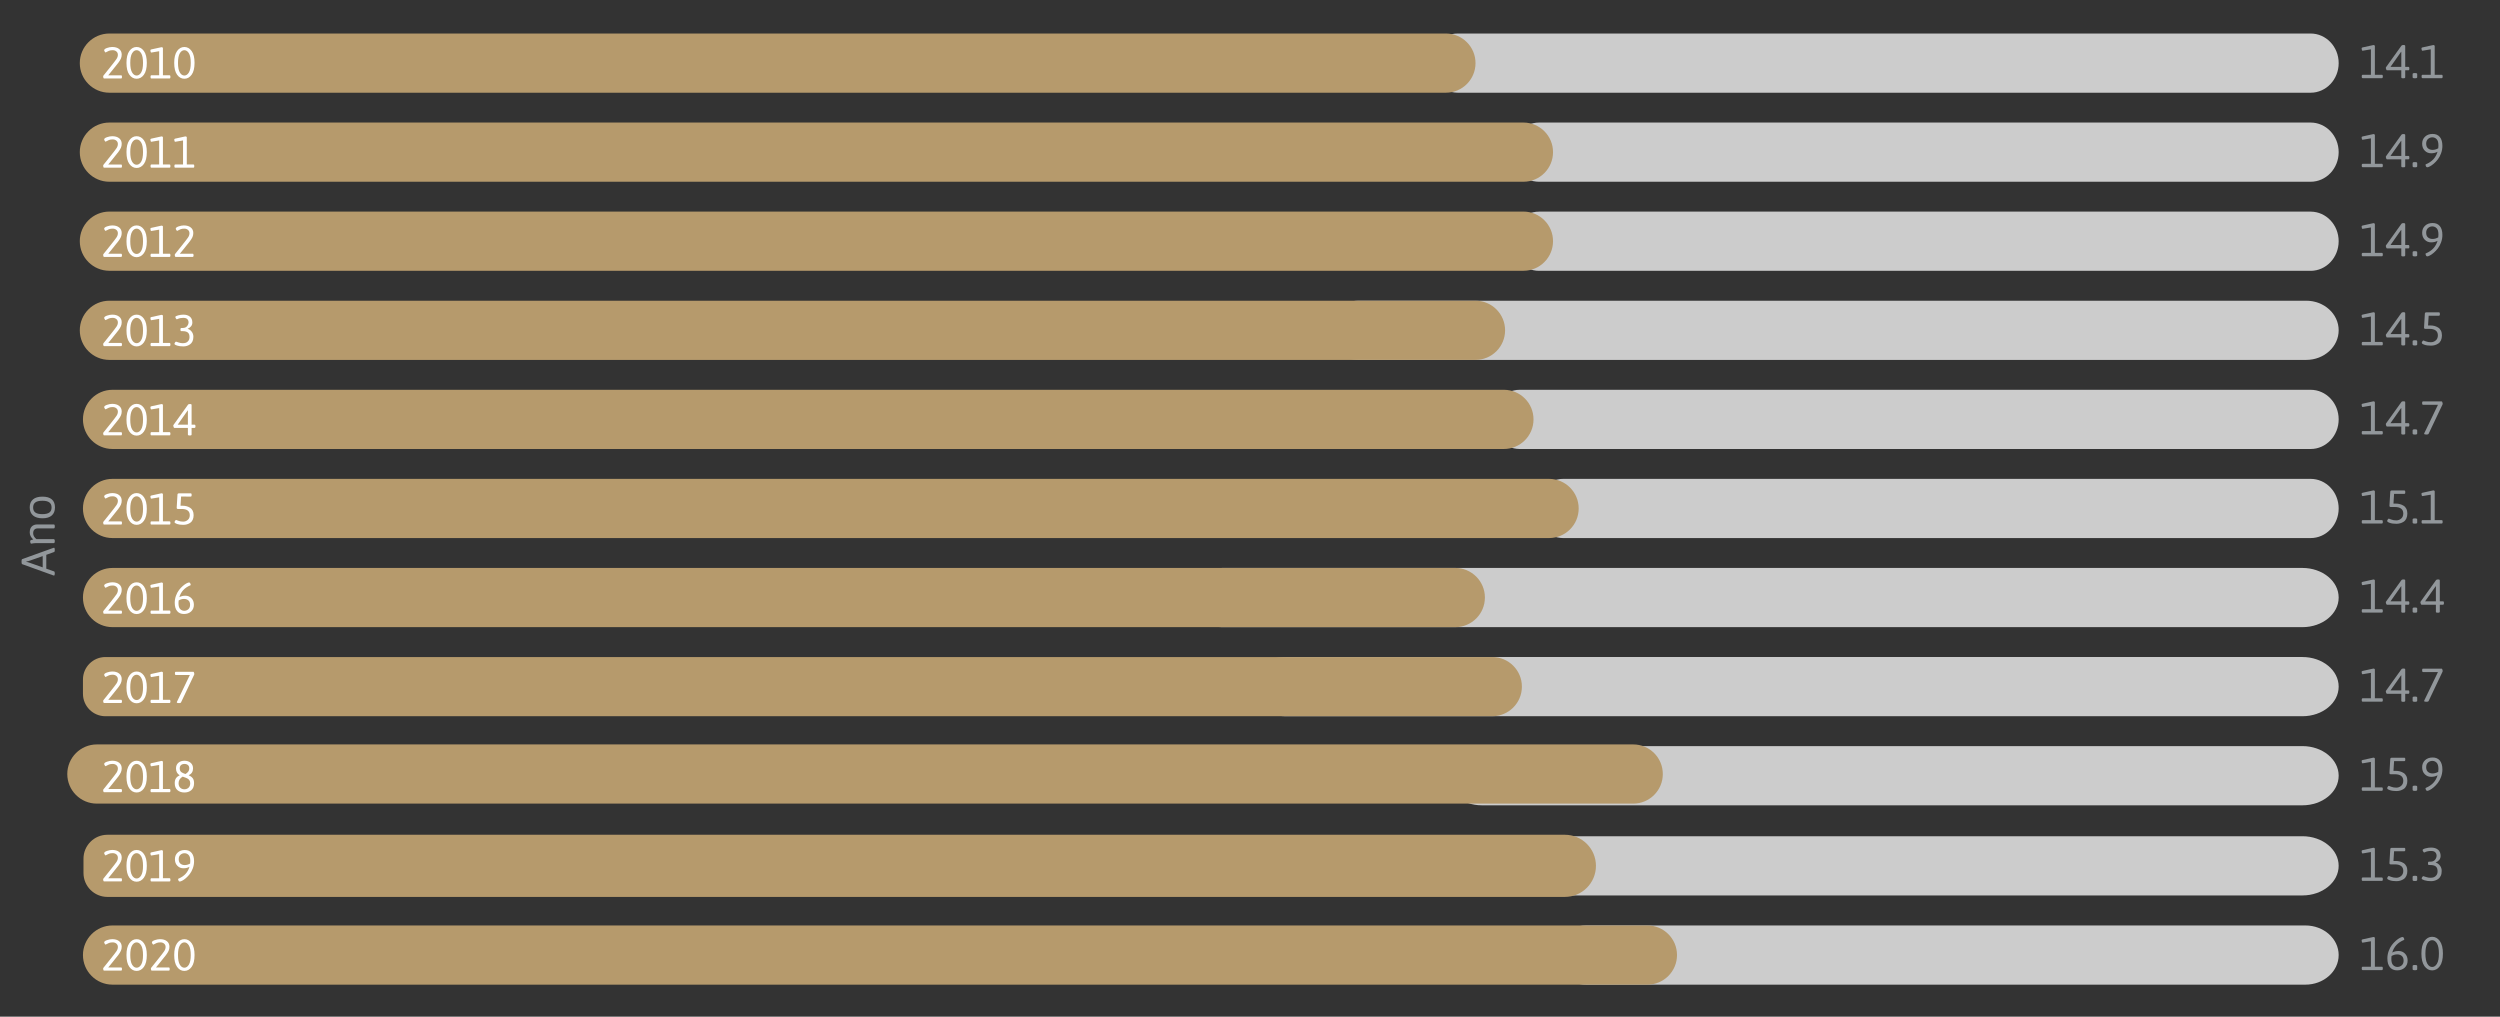 <svg xmlns="http://www.w3.org/2000/svg" xmlns:xlink="http://www.w3.org/1999/xlink" id="Layer_1" x="0px" y="0px" viewBox="0 0 600 244" style="enable-background:new 0 0 600 244;" xml:space="preserve">
<rect x="0" y="0" width="600" height="244" fill="#333333" stroke="none"/>
<g>
	<g>
		<path id="SVGID_5_" style="fill:#CCCCCC;" d="M380.714,222.11c-4.41,0-7.987,3.181-7.987,7.103c0,3.923,3.576,7.104,7.987,7.104    h172.58c4.411,0,7.987-3.181,7.987-7.104c0-3.923-3.575-7.103-7.987-7.103H380.714z"></path>
	</g>
	<g>
		<defs>
			<path id="SVGID_2_" d="M380.714,222.11c-4.41,0-7.987,3.181-7.987,7.103c0,3.923,3.576,7.104,7.987,7.104h172.58     c4.411,0,7.987-3.181,7.987-7.104c0-3.923-3.575-7.103-7.987-7.103H380.714z"></path>
		</defs>
		<clipPath id="SVGID_4_">
			<use xlink:href="#SVGID_2_" style="overflow:visible;"></use>
		</clipPath>
	</g>
</g>
<g>
	<g>
		<path id="SVGID_17_" style="fill:#CCCCCC;" d="M364.72,93.55c-3.718,0-6.732,3.181-6.732,7.104c0,3.923,3.013,7.104,6.732,7.104    h189.83c3.718,0,6.732-3.181,6.732-7.104c0-3.923-3.013-7.104-6.732-7.104H364.72z"></path>
	</g>
	<g>
		<defs>
			<path id="SVGID_6_" d="M364.72,93.55c-3.718,0-6.732,3.181-6.732,7.104c0,3.923,3.013,7.104,6.732,7.104h189.83     c3.718,0,6.732-3.181,6.732-7.104c0-3.923-3.013-7.104-6.732-7.104H364.72z"></path>
		</defs>
		<clipPath id="SVGID_7_">
			<use xlink:href="#SVGID_6_" style="overflow:visible;"></use>
		</clipPath>
	</g>
</g>
<g>
	<g>
		<path id="SVGID_25_" style="fill:#CCCCCC;" d="M355.641,179.066c-4.795,0-8.685,3.181-8.685,7.104    c0,3.923,3.889,7.104,8.685,7.104h196.957c4.797,0,8.684-3.181,8.684-7.104c0-3.923-3.887-7.104-8.684-7.104H355.641z"></path>
	</g>
	<g>
		<defs>
			<path id="SVGID_8_" d="M355.641,179.066c-4.795,0-8.685,3.181-8.685,7.104c0,3.923,3.889,7.104,8.685,7.104h196.957     c4.797,0,8.684-3.181,8.684-7.104c0-3.923-3.887-7.104-8.684-7.104H355.641z"></path>
		</defs>
		<clipPath id="SVGID_10_">
			<use xlink:href="#SVGID_8_" style="overflow:visible;"></use>
		</clipPath>
	</g>
</g>
<g>
	<g>
		<path id="SVGID_29_" style="fill:#CCCCCC;" d="M293.313,136.308c-4.795,0-8.684,3.181-8.684,7.103    c0,3.923,3.889,7.104,8.684,7.104h259.284c4.797,0,8.684-3.181,8.684-7.104c0-3.923-3.887-7.103-8.684-7.103H293.313z"></path>
	</g>
	<g>
		<defs>
			<path id="SVGID_11_" d="M293.313,136.308c-4.795,0-8.684,3.181-8.684,7.103c0,3.923,3.889,7.104,8.684,7.104h259.284     c4.797,0,8.684-3.181,8.684-7.104c0-3.923-3.887-7.103-8.684-7.103H293.313z"></path>
		</defs>
		<clipPath id="SVGID_12_">
			<use xlink:href="#SVGID_11_" style="overflow:visible;"></use>
		</clipPath>
	</g>
</g>
<g>
	<g>
		<path id="SVGID_33_" style="fill:#CCCCCC;" d="M308.53,157.686c-4.795,0-8.684,3.181-8.684,7.104c0,3.923,3.889,7.104,8.684,7.104    h244.067c4.797,0,8.684-3.181,8.684-7.104c0-3.923-3.887-7.104-8.684-7.104H308.53z"></path>
	</g>
	<g>
		<defs>
			<path id="SVGID_14_" d="M308.53,157.686c-4.795,0-8.684,3.181-8.684,7.104c0,3.923,3.889,7.104,8.684,7.104h244.067     c4.797,0,8.684-3.181,8.684-7.104c0-3.923-3.887-7.104-8.684-7.104H308.53z"></path>
		</defs>
		<clipPath id="SVGID_15_">
			<use xlink:href="#SVGID_14_" style="overflow:visible;"></use>
		</clipPath>
	</g>
</g>
<g>
	<g>
		<path id="SVGID_3_" style="fill:#CCCCCC;" d="M322.79,200.696c-4.796,0-8.685,3.181-8.685,7.104c0,3.923,3.889,7.104,8.685,7.104    h229.807c4.797,0,8.684-3.181,8.684-7.104c0-3.923-3.887-7.104-8.684-7.104H322.79z"></path>
	</g>
	<g>
		<defs>
			<path id="SVGID_16_" d="M322.79,200.696c-4.796,0-8.685,3.181-8.685,7.104c0,3.923,3.889,7.104,8.685,7.104h229.807     c4.797,0,8.684-3.181,8.684-7.104c0-3.923-3.887-7.104-8.684-7.104H322.79z"></path>
		</defs>
		<clipPath id="SVGID_18_">
			<use xlink:href="#SVGID_16_" style="overflow:visible;"></use>
		</clipPath>
	</g>
</g>
<g>
	<g>
		<path id="SVGID_37_" style="fill:#CCCCCC;" d="M326.054,72.17c-4.307,0-7.798,3.181-7.798,7.103c0,3.924,3.491,7.105,7.798,7.105    h227.43c4.307,0,7.798-3.181,7.798-7.105c0-3.923-3.491-7.103-7.798-7.103H326.054z"></path>
	</g>
	<g>
		<defs>
			<path id="SVGID_19_" d="M326.054,72.17c-4.307,0-7.798,3.181-7.798,7.103c0,3.924,3.491,7.105,7.798,7.105h227.43     c4.307,0,7.798-3.181,7.798-7.105c0-3.923-3.491-7.103-7.798-7.103H326.054z"></path>
		</defs>
		<clipPath id="SVGID_20_">
			<use xlink:href="#SVGID_19_" style="overflow:visible;"></use>
		</clipPath>
	</g>
</g>
<g>
	<g>
		<path id="SVGID_41_" style="fill:#CCCCCC;" d="M375.171,114.928c-3.717,0-6.733,3.181-6.733,7.104s3.014,7.103,6.733,7.103    h179.379c3.718,0,6.732-3.181,6.732-7.103c0-3.923-3.013-7.104-6.732-7.104L375.171,114.928z"></path>
	</g>
	<g>
		<defs>
			<path id="SVGID_21_" d="M375.171,114.928c-3.717,0-6.733,3.181-6.733,7.104s3.014,7.103,6.733,7.103h179.379     c3.718,0,6.732-3.181,6.732-7.103c0-3.923-3.013-7.104-6.732-7.104L375.171,114.928z"></path>
		</defs>
		<clipPath id="SVGID_22_">
			<use xlink:href="#SVGID_21_" style="overflow:visible;"></use>
		</clipPath>
	</g>
</g>
<g>
	<g>
		<path id="SVGID_1_" style="fill:#CCCCCC;" d="M349.815,8.045c-3.717,0-6.733,3.181-6.733,7.103c0,3.923,3.014,7.104,6.733,7.104    h204.735c3.718,0,6.732-3.181,6.732-7.104s-3.013-7.103-6.732-7.103H349.815z"></path>
	</g>
	<g>
		<defs>
			<path id="SVGID_23_" d="M349.815,8.045c-3.717,0-6.733,3.181-6.733,7.103c0,3.923,3.014,7.104,6.733,7.104h204.735     c3.718,0,6.732-3.181,6.732-7.104s-3.013-7.103-6.732-7.103H349.815z"></path>
		</defs>
		<clipPath id="SVGID_24_">
			<use xlink:href="#SVGID_23_" style="overflow:visible;"></use>
		</clipPath>
	</g>
</g>
<g>
	<g>
		<path id="SVGID_9_" style="fill:#CCCCCC;" d="M369.366,29.412c-3.718,0-6.733,3.18-6.733,7.104c0,3.923,3.014,7.103,6.733,7.103    h185.182c3.718,0,6.732-3.181,6.732-7.103c0-3.924-3.013-7.104-6.732-7.104L369.366,29.412z"></path>
	</g>
	<g>
		<defs>
			<path id="SVGID_26_" d="M369.366,29.412c-3.718,0-6.733,3.18-6.733,7.104c0,3.923,3.014,7.103,6.733,7.103h185.182     c3.718,0,6.732-3.181,6.732-7.103c0-3.924-3.013-7.104-6.732-7.104L369.366,29.412z"></path>
		</defs>
		<clipPath id="SVGID_27_">
			<use xlink:href="#SVGID_26_" style="overflow:visible;"></use>
		</clipPath>
	</g>
</g>
<g>
	<g>
		<path id="SVGID_13_" style="fill:#CCCCCC;" d="M369.366,50.791c-3.717,0-6.732,3.181-6.732,7.105c0,3.923,3.014,7.103,6.732,7.103    h185.182c3.718,0,6.732-3.181,6.732-7.103c0-3.924-3.013-7.105-6.732-7.105H369.366z"></path>
	</g>
	<g>
		<defs>
			<path id="SVGID_28_" d="M369.366,50.791c-3.717,0-6.732,3.181-6.732,7.105c0,3.923,3.014,7.103,6.732,7.103h185.182     c3.718,0,6.732-3.181,6.732-7.103c0-3.924-3.013-7.105-6.732-7.105H369.366z"></path>
		</defs>
		<clipPath id="SVGID_30_">
			<use xlink:href="#SVGID_28_" style="overflow:visible;"></use>
		</clipPath>
	</g>
</g>
<path style="fill:#B69A6C;" d="M365.624,43.619H26.254c-3.923,0-7.103-3.18-7.103-7.103v0c0-3.923,3.18-7.103,7.103-7.103h339.37  c3.923,0,7.103,3.18,7.103,7.103v0C372.727,40.439,369.547,43.619,365.624,43.619z"></path>
<path style="fill:#B69A6C;" d="M347.021,22.252H26.254c-3.923,0-7.103-3.18-7.103-7.103v0c0-3.923,3.18-7.103,7.103-7.103h320.767  c3.923,0,7.103,3.18,7.103,7.103v0C354.124,19.071,350.944,22.252,347.021,22.252z"></path>
<path style="fill:#B69A6C;" d="M365.624,64.986H26.254c-3.923,0-7.103-3.18-7.103-7.103v0c0-3.923,3.18-7.103,7.103-7.103h339.37  c3.923,0,7.103,3.18,7.103,7.103v0C372.727,61.806,369.547,64.986,365.624,64.986z"></path>
<path style="fill:#B69A6C;" d="M354.118,86.378H26.254c-3.923,0-7.103-3.18-7.103-7.103v0c0-3.923,3.18-7.103,7.103-7.103h327.864  c3.923,0,7.104,3.18,7.104,7.103v0C361.221,83.197,358.041,86.378,354.118,86.378z"></path>
<path style="fill:#B69A6C;" d="M360.941,107.757H27.012c-3.923,0-7.103-3.18-7.103-7.103v0c0-3.923,3.18-7.103,7.103-7.103h333.928  c3.923,0,7.103,3.18,7.103,7.103v0C368.044,104.577,364.864,107.757,360.941,107.757z"></path>
<path style="fill:#B69A6C;" d="M371.78,129.135H27.012c-3.923,0-7.103-3.18-7.103-7.103v0c0-3.923,3.18-7.103,7.103-7.103H371.78  c3.923,0,7.103,3.18,7.103,7.103v0C378.883,125.955,375.703,129.135,371.78,129.135z"></path>
<path style="fill:#B69A6C;" d="M349.273,150.515H27.012c-3.923,0-7.103-3.18-7.103-7.104v0c0-3.923,3.18-7.103,7.103-7.103h322.261  c3.923,0,7.103,3.18,7.103,7.103v0C356.376,147.335,353.196,150.515,349.273,150.515z"></path>
<path style="fill:#B69A6C;" d="M358.15,171.894H25.299c-2.977,0-5.39-2.413-5.39-5.39v-3.426c0-2.977,2.413-5.39,5.39-5.39H358.15  c3.923,0,7.104,3.18,7.104,7.103v0C365.254,168.714,362.074,171.894,358.15,171.894z"></path>
<path style="fill:#B69A6C;" d="M375.57,215.259H25.782c-3.173,0-5.745-2.572-5.745-5.745v-3.426c0-3.173,2.572-5.745,5.745-5.745  H375.57c4.119,0,7.458,3.339,7.458,7.458v0C383.028,211.919,379.689,215.259,375.57,215.259z"></path>
<path style="fill:#B69A6C;" d="M391.972,192.87H23.252c-3.923,0-7.103-3.18-7.103-7.104l0,0c0-3.923,3.18-7.104,7.103-7.104h368.72  c3.923,0,7.103,3.18,7.103,7.104l0,0C399.076,189.69,395.895,192.87,391.972,192.87z"></path>
<path style="fill:#B69A6C;" d="M395.377,236.317H27.012c-3.923,0-7.103-3.18-7.103-7.104v0c0-3.923,3.18-7.103,7.103-7.103h368.365  c3.923,0,7.104,3.18,7.104,7.103v0C402.481,233.136,399.3,236.317,395.377,236.317z"></path>
<g>
	<path style="fill:#FFFFFF;" d="M24.818,18.686c-0.042-0.1-0.064-0.202-0.064-0.306s0.014-0.169,0.042-0.198   c0.307-0.385,0.86-1.076,1.66-2.071c0.799-0.995,1.304-1.654,1.515-1.975c0.21-0.322,0.316-0.649,0.316-0.985   c0-0.336-0.12-0.603-0.358-0.803c-0.239-0.2-0.534-0.3-0.883-0.3s-0.644,0.046-0.882,0.139c-0.239,0.093-0.427,0.184-0.563,0.273   c-0.135,0.09-0.225,0.134-0.267,0.134c-0.042,0-0.109-0.07-0.198-0.209c-0.09-0.139-0.134-0.248-0.134-0.327   c0-0.207,0.227-0.389,0.68-0.547c0.454-0.156,0.869-0.235,1.248-0.235c0.7,0,1.255,0.162,1.665,0.487   c0.41,0.325,0.615,0.769,0.615,1.333c0,0.357-0.066,0.684-0.198,0.979c-0.132,0.297-0.336,0.626-0.61,0.99   c-0.275,0.364-0.823,1.05-1.644,2.055l-0.782,0.953h3.084c0.142,0,0.214,0.107,0.214,0.322v0.118c0,0.214-0.072,0.321-0.214,0.321   h-4.09C24.911,18.837,24.862,18.786,24.818,18.686z"></path>
	<path style="fill:#FFFFFF;" d="M35.235,15.089c0,1.257-0.234,2.206-0.701,2.848c-0.468,0.642-1.05,0.963-1.745,0.963   c-0.695,0-1.276-0.321-1.74-0.963c-0.464-0.642-0.696-1.591-0.696-2.848s0.232-2.206,0.696-2.848   c0.464-0.642,1.044-0.964,1.74-0.964s1.278,0.321,1.745,0.964C35.002,12.883,35.235,13.833,35.235,15.089z M31.264,15.089   c0,1.042,0.146,1.809,0.439,2.301s0.655,0.738,1.087,0.738s0.796-0.246,1.092-0.738c0.295-0.492,0.444-1.26,0.444-2.301   s-0.148-1.809-0.444-2.302c-0.297-0.492-0.661-0.738-1.092-0.738s-0.795,0.246-1.087,0.738S31.264,14.047,31.264,15.089z"></path>
	<path style="fill:#FFFFFF;" d="M36.124,18.515v-0.128c0-0.214,0.072-0.321,0.214-0.321H38.2v-5.771l-1.895,0.321   c-0.064,0-0.116-0.061-0.155-0.182c-0.039-0.121-0.058-0.237-0.058-0.348c0-0.11,0.064-0.184,0.193-0.219l2.484-0.547   c0.086,0,0.162,0.021,0.23,0.064c0.068,0.042,0.102,0.097,0.102,0.16v6.52h1.584c0.142,0,0.214,0.107,0.214,0.321v0.128   c0,0.214-0.072,0.321-0.214,0.321h-4.347C36.195,18.837,36.124,18.73,36.124,18.515z"></path>
	<path style="fill:#FFFFFF;" d="M46.691,15.089c0,1.257-0.234,2.206-0.701,2.848c-0.468,0.642-1.05,0.963-1.745,0.963   c-0.695,0-1.276-0.321-1.74-0.963c-0.464-0.642-0.696-1.591-0.696-2.848s0.232-2.206,0.696-2.848   c0.464-0.642,1.044-0.964,1.74-0.964s1.278,0.321,1.745,0.964C46.457,12.883,46.691,13.833,46.691,15.089z M42.718,15.089   c0,1.042,0.146,1.809,0.439,2.301c0.292,0.492,0.655,0.738,1.087,0.738s0.796-0.246,1.092-0.738   c0.295-0.492,0.444-1.26,0.444-2.301s-0.148-1.809-0.444-2.302c-0.297-0.492-0.661-0.738-1.092-0.738   c-0.432,0-0.795,0.246-1.087,0.738C42.865,13.279,42.718,14.047,42.718,15.089z"></path>
</g>
<g>
	<path style="fill:#FFFFFF;" d="M24.818,40.099c-0.042-0.1-0.064-0.202-0.064-0.306s0.014-0.169,0.042-0.198   c0.307-0.385,0.86-1.076,1.66-2.071c0.799-0.995,1.304-1.654,1.515-1.975c0.21-0.322,0.316-0.649,0.316-0.985   s-0.12-0.603-0.358-0.803c-0.239-0.2-0.534-0.3-0.883-0.3s-0.644,0.046-0.882,0.139c-0.239,0.093-0.427,0.184-0.563,0.273   c-0.135,0.09-0.225,0.134-0.267,0.134c-0.042,0-0.109-0.07-0.198-0.209c-0.09-0.139-0.134-0.248-0.134-0.327   c0-0.207,0.227-0.389,0.68-0.547c0.454-0.156,0.869-0.235,1.248-0.235c0.7,0,1.255,0.162,1.665,0.487   c0.41,0.325,0.615,0.77,0.615,1.333c0,0.357-0.066,0.684-0.198,0.979c-0.132,0.297-0.336,0.626-0.61,0.99   c-0.275,0.364-0.823,1.05-1.644,2.055l-0.782,0.953h3.084c0.142,0,0.214,0.107,0.214,0.322v0.118c0,0.214-0.072,0.321-0.214,0.321   h-4.09C24.911,40.249,24.862,40.199,24.818,40.099z"></path>
	<path style="fill:#FFFFFF;" d="M35.235,36.502c0,1.257-0.234,2.206-0.701,2.848c-0.468,0.642-1.05,0.963-1.745,0.963   c-0.695,0-1.276-0.321-1.74-0.963c-0.464-0.642-0.696-1.591-0.696-2.848c0-1.257,0.232-2.206,0.696-2.848   c0.464-0.642,1.044-0.964,1.74-0.964s1.278,0.321,1.745,0.964C35.002,34.296,35.235,35.245,35.235,36.502z M31.264,36.502   c0,1.042,0.146,1.809,0.439,2.301c0.292,0.492,0.655,0.738,1.087,0.738s0.796-0.246,1.092-0.738   c0.295-0.492,0.444-1.26,0.444-2.301c0-1.042-0.148-1.809-0.444-2.302c-0.297-0.492-0.661-0.738-1.092-0.738   s-0.795,0.246-1.087,0.738C31.41,34.692,31.264,35.46,31.264,36.502z"></path>
	<path style="fill:#FFFFFF;" d="M36.124,39.928v-0.129c0-0.214,0.072-0.321,0.214-0.321H38.2v-5.771l-1.895,0.321   c-0.064,0-0.116-0.061-0.155-0.182c-0.039-0.121-0.058-0.237-0.058-0.348c0-0.11,0.064-0.184,0.193-0.219l2.484-0.547   c0.086,0,0.162,0.021,0.23,0.064c0.068,0.042,0.102,0.097,0.102,0.16v6.52h1.584c0.142,0,0.214,0.107,0.214,0.321v0.128   c0,0.214-0.072,0.321-0.214,0.321h-4.347C36.195,40.249,36.124,40.142,36.124,39.928z"></path>
	<path style="fill:#FFFFFF;" d="M41.852,39.928v-0.129c0-0.214,0.072-0.321,0.214-0.321h1.863v-5.771l-1.895,0.321   c-0.064,0-0.116-0.061-0.155-0.182c-0.039-0.121-0.058-0.237-0.058-0.348c0-0.11,0.064-0.184,0.193-0.219l2.484-0.547   c0.086,0,0.162,0.021,0.23,0.064c0.068,0.042,0.102,0.097,0.102,0.16v6.52h1.584c0.142,0,0.214,0.107,0.214,0.321v0.128   c0,0.214-0.072,0.321-0.214,0.321h-4.347C41.923,40.249,41.852,40.142,41.852,39.928z"></path>
</g>
<g>
	<path style="fill:#FFFFFF;" d="M24.818,61.511c-0.042-0.1-0.064-0.202-0.064-0.306s0.014-0.169,0.042-0.198   c0.307-0.385,0.86-1.076,1.66-2.071c0.799-0.995,1.304-1.654,1.515-1.975c0.21-0.322,0.316-0.649,0.316-0.985   c0-0.336-0.12-0.603-0.358-0.803c-0.239-0.2-0.534-0.3-0.883-0.3s-0.644,0.046-0.882,0.139c-0.239,0.093-0.427,0.184-0.563,0.273   c-0.135,0.09-0.225,0.134-0.267,0.134c-0.042,0-0.109-0.07-0.198-0.209c-0.09-0.139-0.134-0.248-0.134-0.327   c0-0.207,0.227-0.389,0.68-0.547c0.454-0.156,0.869-0.235,1.248-0.235c0.7,0,1.255,0.162,1.665,0.487   c0.41,0.325,0.615,0.77,0.615,1.333c0,0.357-0.066,0.684-0.198,0.979c-0.132,0.297-0.336,0.626-0.61,0.99   c-0.275,0.364-0.823,1.05-1.644,2.055l-0.782,0.953h3.084c0.142,0,0.214,0.107,0.214,0.322v0.118c0,0.214-0.072,0.321-0.214,0.321   h-4.09C24.911,61.661,24.862,61.611,24.818,61.511z"></path>
	<path style="fill:#FFFFFF;" d="M35.235,57.914c0,1.257-0.234,2.206-0.701,2.848c-0.468,0.642-1.05,0.963-1.745,0.963   c-0.695,0-1.276-0.321-1.74-0.963c-0.464-0.642-0.696-1.591-0.696-2.848c0-1.257,0.232-2.206,0.696-2.848   c0.464-0.642,1.044-0.964,1.74-0.964s1.278,0.321,1.745,0.964C35.002,55.708,35.235,56.658,35.235,57.914z M31.264,57.914   c0,1.042,0.146,1.809,0.439,2.301c0.292,0.492,0.655,0.738,1.087,0.738s0.796-0.246,1.092-0.738   c0.295-0.492,0.444-1.26,0.444-2.301s-0.148-1.809-0.444-2.302c-0.297-0.492-0.661-0.738-1.092-0.738s-0.795,0.246-1.087,0.738   S31.264,56.872,31.264,57.914z"></path>
	<path style="fill:#FFFFFF;" d="M36.124,61.34v-0.128c0-0.214,0.072-0.321,0.214-0.321H38.2V55.12l-1.895,0.321   c-0.064,0-0.116-0.061-0.155-0.182c-0.039-0.121-0.058-0.237-0.058-0.348c0-0.11,0.064-0.184,0.193-0.219l2.484-0.547   c0.086,0,0.162,0.021,0.23,0.064c0.068,0.042,0.102,0.097,0.102,0.16v6.52h1.584c0.142,0,0.214,0.107,0.214,0.321v0.128   c0,0.214-0.072,0.321-0.214,0.321h-4.347C36.195,61.661,36.124,61.554,36.124,61.34z"></path>
	<path style="fill:#FFFFFF;" d="M42.001,61.511c-0.042-0.1-0.064-0.202-0.064-0.306s0.014-0.169,0.042-0.198   c0.307-0.385,0.86-1.076,1.66-2.071c0.799-0.995,1.304-1.654,1.515-1.975c0.21-0.322,0.316-0.649,0.316-0.985   c0-0.336-0.12-0.603-0.358-0.803c-0.239-0.2-0.534-0.3-0.883-0.3s-0.644,0.046-0.883,0.139c-0.239,0.093-0.427,0.184-0.563,0.273   c-0.135,0.09-0.225,0.134-0.267,0.134c-0.042,0-0.109-0.07-0.198-0.209c-0.09-0.139-0.134-0.248-0.134-0.327   c0-0.207,0.227-0.389,0.68-0.547c0.454-0.156,0.869-0.235,1.248-0.235c0.7,0,1.255,0.162,1.665,0.487   c0.41,0.325,0.615,0.77,0.615,1.333c0,0.357-0.066,0.684-0.198,0.979c-0.132,0.297-0.336,0.626-0.61,0.99   c-0.275,0.364-0.823,1.05-1.644,2.055l-0.782,0.953h3.084c0.142,0,0.214,0.107,0.214,0.322v0.118c0,0.214-0.072,0.321-0.214,0.321   h-4.09C42.094,61.661,42.044,61.611,42.001,61.511z"></path>
</g>
<g>
	<path style="fill:#FFFFFF;" d="M24.818,82.924c-0.042-0.1-0.064-0.202-0.064-0.306s0.014-0.169,0.042-0.198   c0.307-0.385,0.86-1.076,1.66-2.071c0.799-0.995,1.304-1.654,1.515-1.975c0.21-0.322,0.316-0.649,0.316-0.985   s-0.12-0.603-0.358-0.803c-0.239-0.2-0.534-0.3-0.883-0.3s-0.644,0.046-0.882,0.139c-0.239,0.093-0.427,0.184-0.563,0.273   c-0.135,0.09-0.225,0.134-0.267,0.134c-0.042,0-0.109-0.07-0.198-0.209c-0.09-0.139-0.134-0.248-0.134-0.327   c0-0.207,0.227-0.389,0.68-0.547c0.454-0.156,0.869-0.235,1.248-0.235c0.7,0,1.255,0.162,1.665,0.487   c0.41,0.325,0.615,0.77,0.615,1.333c0,0.357-0.066,0.684-0.198,0.979c-0.132,0.297-0.336,0.626-0.61,0.99   c-0.275,0.364-0.823,1.05-1.644,2.055l-0.782,0.953h3.084c0.142,0,0.214,0.107,0.214,0.322v0.118c0,0.214-0.072,0.321-0.214,0.321   h-4.09C24.911,83.073,24.862,83.024,24.818,82.924z"></path>
	<path style="fill:#FFFFFF;" d="M35.235,79.327c0,1.257-0.234,2.206-0.701,2.848c-0.468,0.642-1.05,0.963-1.745,0.963   c-0.695,0-1.276-0.321-1.74-0.963c-0.464-0.642-0.696-1.591-0.696-2.848c0-1.257,0.232-2.206,0.696-2.848   c0.464-0.642,1.044-0.964,1.74-0.964s1.278,0.321,1.745,0.964C35.002,77.121,35.235,78.07,35.235,79.327z M31.264,79.327   c0,1.042,0.146,1.809,0.439,2.301c0.292,0.492,0.655,0.738,1.087,0.738s0.796-0.246,1.092-0.738   c0.295-0.492,0.444-1.26,0.444-2.301c0-1.042-0.148-1.809-0.444-2.302c-0.297-0.492-0.661-0.738-1.092-0.738   s-0.795,0.246-1.087,0.738C31.41,77.516,31.264,78.285,31.264,79.327z"></path>
	<path style="fill:#FFFFFF;" d="M36.124,82.753v-0.128c0-0.214,0.072-0.321,0.214-0.321H38.2v-5.771l-1.895,0.321   c-0.064,0-0.116-0.061-0.155-0.182c-0.039-0.121-0.058-0.237-0.058-0.348c0-0.11,0.064-0.184,0.193-0.219l2.484-0.547   c0.086,0,0.162,0.021,0.23,0.064c0.068,0.042,0.102,0.097,0.102,0.16v6.52h1.584c0.142,0,0.214,0.107,0.214,0.321v0.128   c0,0.214-0.072,0.321-0.214,0.321h-4.347C36.195,83.073,36.124,82.966,36.124,82.753z"></path>
	<path style="fill:#FFFFFF;" d="M41.873,82.528c0-0.1,0.046-0.214,0.139-0.343c0.093-0.128,0.171-0.193,0.235-0.193   c0.007,0,0.197,0.063,0.568,0.188c0.371,0.125,0.712,0.188,1.023,0.188s0.574-0.039,0.793-0.118   c0.218-0.079,0.413-0.234,0.588-0.466c0.174-0.232,0.262-0.529,0.262-0.894c0-0.514-0.137-0.878-0.412-1.092   s-0.673-0.321-1.194-0.321H43.52c-0.143,0-0.214-0.107-0.214-0.321v-0.118c0-0.214,0.071-0.322,0.214-0.322h0.311   c0.492,0,0.853-0.149,1.081-0.45c0.228-0.3,0.342-0.599,0.342-0.9c0-0.301-0.096-0.555-0.289-0.765   c-0.193-0.211-0.521-0.316-0.985-0.316c-0.506,0-0.942,0.086-1.306,0.257c-0.122,0.064-0.2,0.097-0.235,0.097   c-0.057,0-0.13-0.072-0.22-0.214c-0.09-0.142-0.134-0.257-0.134-0.343c0-0.149,0.225-0.281,0.675-0.396   c0.45-0.115,0.863-0.171,1.241-0.171c0.657,0,1.181,0.16,1.574,0.482c0.392,0.321,0.588,0.793,0.588,1.413   c0,0.35-0.105,0.653-0.316,0.91c-0.211,0.257-0.473,0.446-0.787,0.567v0.042c0.357,0.093,0.671,0.315,0.942,0.664   c0.271,0.349,0.407,0.753,0.407,1.21c0,0.457-0.074,0.835-0.22,1.135c-0.146,0.3-0.341,0.536-0.584,0.707   c-0.471,0.329-1.001,0.492-1.59,0.492c-0.588,0-1.093-0.066-1.515-0.198C42.084,82.807,41.873,82.67,41.873,82.528z"></path>
</g>
<g>
	<path style="fill:#FFFFFF;" d="M24.818,104.336c-0.042-0.1-0.064-0.202-0.064-0.306s0.014-0.169,0.042-0.198   c0.307-0.385,0.86-1.076,1.66-2.072c0.799-0.995,1.304-1.654,1.515-1.975c0.21-0.322,0.316-0.649,0.316-0.985   c0-0.336-0.12-0.603-0.358-0.803c-0.239-0.2-0.534-0.3-0.883-0.3s-0.644,0.046-0.882,0.139c-0.239,0.093-0.427,0.184-0.563,0.273   c-0.135,0.09-0.225,0.134-0.267,0.134c-0.042,0-0.109-0.07-0.198-0.209c-0.09-0.139-0.134-0.248-0.134-0.327   c0-0.207,0.227-0.389,0.68-0.547c0.454-0.156,0.869-0.235,1.248-0.235c0.7,0,1.255,0.162,1.665,0.487   c0.41,0.325,0.615,0.77,0.615,1.333c0,0.357-0.066,0.684-0.198,0.979c-0.132,0.297-0.336,0.626-0.61,0.99   c-0.275,0.364-0.823,1.05-1.644,2.055l-0.782,0.953h3.084c0.142,0,0.214,0.107,0.214,0.322v0.118c0,0.214-0.072,0.321-0.214,0.321   h-4.09C24.911,104.486,24.862,104.436,24.818,104.336z"></path>
	<path style="fill:#FFFFFF;" d="M35.235,100.738c0,1.257-0.234,2.206-0.701,2.848c-0.468,0.642-1.05,0.963-1.745,0.963   c-0.695,0-1.276-0.321-1.74-0.963c-0.464-0.642-0.696-1.591-0.696-2.848s0.232-2.206,0.696-2.848   c0.464-0.642,1.044-0.964,1.74-0.964s1.278,0.321,1.745,0.964C35.002,98.533,35.235,99.483,35.235,100.738z M31.264,100.738   c0,1.042,0.146,1.809,0.439,2.301s0.655,0.738,1.087,0.738s0.796-0.246,1.092-0.738c0.295-0.492,0.444-1.26,0.444-2.301   c0-1.042-0.148-1.809-0.444-2.302c-0.297-0.492-0.661-0.738-1.092-0.738s-0.795,0.246-1.087,0.738S31.264,99.697,31.264,100.738z"></path>
	<path style="fill:#FFFFFF;" d="M36.124,104.164v-0.128c0-0.214,0.072-0.321,0.214-0.321H38.2v-5.771l-1.895,0.321   c-0.064,0-0.116-0.061-0.155-0.182c-0.039-0.121-0.058-0.237-0.058-0.348c0-0.11,0.064-0.184,0.193-0.219l2.484-0.547   c0.086,0,0.162,0.021,0.23,0.064c0.068,0.042,0.102,0.097,0.102,0.16v6.52h1.584c0.142,0,0.214,0.107,0.214,0.321v0.128   c0,0.214-0.072,0.321-0.214,0.321h-4.347C36.195,104.486,36.124,104.379,36.124,104.164z"></path>
	<path style="fill:#FFFFFF;" d="M41.841,102.698c-0.057,0-0.114-0.064-0.171-0.193s-0.086-0.235-0.086-0.321s0.007-0.135,0.021-0.15   l3.523-4.915c0.079-0.1,0.2-0.149,0.364-0.149h0.171c0.214,0,0.321,0.079,0.321,0.235v4.722h0.717c0.142,0,0.214,0.107,0.214,0.321   v0.128c0,0.214-0.072,0.321-0.214,0.321h-0.717v1.574c0,0.157-0.107,0.235-0.321,0.235h-0.246c-0.214,0-0.322-0.079-0.322-0.235   v-1.574h-3.254V102.698z M45.095,101.926v-3.405l-0.042-0.021l-2.408,3.426H45.095z"></path>
</g>
<g>
	<path style="fill:#FFFFFF;" d="M24.818,125.749c-0.042-0.1-0.064-0.202-0.064-0.306s0.014-0.169,0.042-0.198   c0.307-0.385,0.86-1.076,1.66-2.071c0.799-0.995,1.304-1.654,1.515-1.975c0.21-0.322,0.316-0.649,0.316-0.985   s-0.12-0.603-0.358-0.803c-0.239-0.2-0.534-0.3-0.883-0.3s-0.644,0.046-0.882,0.139c-0.239,0.093-0.427,0.184-0.563,0.273   c-0.135,0.09-0.225,0.134-0.267,0.134c-0.042,0-0.109-0.07-0.198-0.209c-0.09-0.139-0.134-0.248-0.134-0.327   c0-0.207,0.227-0.389,0.68-0.547c0.454-0.156,0.869-0.235,1.248-0.235c0.7,0,1.255,0.162,1.665,0.487   c0.41,0.325,0.615,0.77,0.615,1.333c0,0.357-0.066,0.684-0.198,0.979c-0.132,0.297-0.336,0.626-0.61,0.99   c-0.275,0.364-0.823,1.05-1.644,2.055l-0.782,0.953h3.084c0.142,0,0.214,0.107,0.214,0.322v0.118c0,0.214-0.072,0.321-0.214,0.321   h-4.09C24.911,125.898,24.862,125.849,24.818,125.749z"></path>
	<path style="fill:#FFFFFF;" d="M35.235,122.151c0,1.257-0.234,2.206-0.701,2.848c-0.468,0.642-1.05,0.963-1.745,0.963   c-0.695,0-1.276-0.321-1.74-0.963c-0.464-0.642-0.696-1.591-0.696-2.848s0.232-2.206,0.696-2.848   c0.464-0.642,1.044-0.964,1.74-0.964s1.278,0.321,1.745,0.964C35.002,119.946,35.235,120.895,35.235,122.151z M31.264,122.151   c0,1.042,0.146,1.809,0.439,2.301s0.655,0.738,1.087,0.738s0.796-0.246,1.092-0.738c0.295-0.492,0.444-1.26,0.444-2.301   s-0.148-1.809-0.444-2.302c-0.297-0.492-0.661-0.738-1.092-0.738s-0.795,0.246-1.087,0.738S31.264,121.108,31.264,122.151z"></path>
	<path style="fill:#FFFFFF;" d="M36.124,125.577v-0.128c0-0.214,0.072-0.321,0.214-0.321H38.2v-5.771l-1.895,0.321   c-0.064,0-0.116-0.061-0.155-0.182c-0.039-0.121-0.058-0.237-0.058-0.348c0-0.11,0.064-0.184,0.193-0.219l2.484-0.547   c0.086,0,0.162,0.021,0.23,0.064c0.068,0.042,0.102,0.097,0.102,0.16v6.52h1.584c0.142,0,0.214,0.107,0.214,0.321v0.128   c0,0.214-0.072,0.321-0.214,0.321h-4.347C36.195,125.898,36.124,125.791,36.124,125.577z"></path>
	<path style="fill:#FFFFFF;" d="M41.894,125.32c0-0.1,0.046-0.214,0.139-0.343c0.093-0.128,0.171-0.193,0.236-0.193   c0.007,0,0.186,0.068,0.536,0.204c0.35,0.136,0.733,0.204,1.151,0.204c0.418,0,0.787-0.137,1.108-0.412   c0.322-0.275,0.482-0.657,0.482-1.146c0-0.489-0.164-0.858-0.493-1.108c-0.328-0.25-0.807-0.375-1.434-0.375h-0.91   c-0.114,0-0.193-0.025-0.235-0.076c-0.042-0.049-0.065-0.132-0.065-0.246l0.183-3.104c0.007-0.214,0.121-0.322,0.343-0.322h2.848   c0.143,0,0.214,0.107,0.214,0.322v0.128c0,0.214-0.072,0.322-0.214,0.322H43.46l-0.139,2.206h0.557c0.635,0,1.21,0.157,1.724,0.471   c0.264,0.157,0.475,0.387,0.631,0.691s0.235,0.67,0.235,1.097s-0.075,0.803-0.225,1.123c-0.15,0.322-0.354,0.565-0.61,0.728   c-0.485,0.315-1.035,0.471-1.649,0.471c-0.613,0-1.114-0.07-1.504-0.209C42.089,125.615,41.894,125.469,41.894,125.32z"></path>
</g>
<g>
	<path style="fill:#FFFFFF;" d="M24.818,147.161c-0.042-0.101-0.064-0.202-0.064-0.306c0-0.104,0.014-0.169,0.042-0.198   c0.307-0.385,0.86-1.076,1.66-2.072c0.799-0.994,1.304-1.654,1.515-1.975c0.21-0.321,0.316-0.65,0.316-0.985   c0-0.336-0.12-0.604-0.358-0.804c-0.239-0.199-0.534-0.3-0.883-0.3s-0.644,0.046-0.882,0.139c-0.239,0.094-0.427,0.185-0.563,0.273   c-0.135,0.089-0.225,0.134-0.267,0.134c-0.042,0-0.109-0.07-0.198-0.209c-0.09-0.14-0.134-0.248-0.134-0.327   c0-0.207,0.227-0.389,0.68-0.546c0.454-0.157,0.869-0.236,1.248-0.236c0.7,0,1.255,0.162,1.665,0.487   c0.41,0.325,0.615,0.77,0.615,1.332c0,0.357-0.066,0.684-0.198,0.98c-0.132,0.297-0.336,0.626-0.61,0.99   c-0.275,0.363-0.823,1.049-1.644,2.055l-0.782,0.952h3.084c0.142,0,0.214,0.107,0.214,0.321v0.118c0,0.214-0.072,0.321-0.214,0.321   h-4.09C24.911,147.31,24.862,147.26,24.818,147.161z"></path>
	<path style="fill:#FFFFFF;" d="M35.235,143.563c0,1.257-0.234,2.207-0.701,2.848c-0.468,0.642-1.05,0.963-1.745,0.963   c-0.695,0-1.276-0.321-1.74-0.963c-0.464-0.642-0.696-1.591-0.696-2.848c0-1.256,0.232-2.206,0.696-2.847   c0.464-0.641,1.044-0.964,1.74-0.964s1.278,0.322,1.745,0.964C35.002,141.358,35.235,142.308,35.235,143.563z M31.264,143.563   c0,1.043,0.146,1.809,0.439,2.301c0.292,0.493,0.655,0.739,1.087,0.739s0.796-0.246,1.092-0.739   c0.295-0.492,0.444-1.259,0.444-2.301c0-1.042-0.148-1.809-0.444-2.301c-0.297-0.492-0.661-0.738-1.092-0.738   s-0.795,0.246-1.087,0.738C31.41,141.754,31.264,142.52,31.264,143.563z"></path>
	<path style="fill:#FFFFFF;" d="M36.124,146.989v-0.129c0-0.214,0.072-0.321,0.214-0.321H38.2v-5.771l-1.895,0.321   c-0.064,0-0.116-0.061-0.155-0.183c-0.039-0.121-0.058-0.236-0.058-0.348c0-0.11,0.064-0.184,0.193-0.22l2.484-0.546   c0.086,0,0.162,0.021,0.23,0.064c0.068,0.043,0.102,0.097,0.102,0.16v6.52h1.584c0.142,0,0.214,0.107,0.214,0.321v0.129   c0,0.214-0.072,0.321-0.214,0.321h-4.347C36.195,147.31,36.124,147.203,36.124,146.989z"></path>
	<path style="fill:#FFFFFF;" d="M41.938,144.665c0-0.585,0.098-1.148,0.294-1.686c0.196-0.539,0.439-0.995,0.728-1.371   c0.289-0.374,0.598-0.702,0.926-0.985c0.328-0.281,0.626-0.49,0.894-0.626c0.268-0.135,0.466-0.203,0.594-0.203   c0.128,0,0.227,0.071,0.294,0.214c0.068,0.143,0.102,0.252,0.102,0.327c0,0.075-0.028,0.123-0.086,0.145   c-1.385,0.57-2.266,1.52-2.644,2.847c0.406-0.235,0.894-0.354,1.461-0.354c0.567,0,1.048,0.2,1.44,0.6   c0.392,0.4,0.589,0.926,0.589,1.579c0,0.653-0.22,1.185-0.659,1.594c-0.44,0.41-1.012,0.615-1.719,0.615   c-0.707,0-1.253-0.233-1.638-0.701C42.129,146.195,41.938,145.53,41.938,144.665z M42.836,144.751c0,0.679,0.137,1.155,0.412,1.429   c0.275,0.274,0.598,0.412,0.969,0.412c0.371,0,0.697-0.123,0.979-0.369c0.281-0.246,0.423-0.604,0.423-1.071   c0-0.468-0.136-0.819-0.406-1.055c-0.271-0.235-0.621-0.354-1.05-0.354s-0.856,0.121-1.285,0.364   C42.85,144.395,42.836,144.609,42.836,144.751z"></path>
</g>
<g>
	<path style="fill:#FFFFFF;" d="M24.818,168.572c-0.042-0.101-0.064-0.202-0.064-0.306c0-0.104,0.014-0.169,0.042-0.198   c0.307-0.385,0.86-1.076,1.66-2.072c0.799-0.994,1.304-1.654,1.515-1.975c0.21-0.321,0.316-0.65,0.316-0.985   c0-0.336-0.12-0.604-0.358-0.804c-0.239-0.199-0.534-0.3-0.883-0.3s-0.644,0.046-0.882,0.139c-0.239,0.094-0.427,0.185-0.563,0.273   c-0.135,0.089-0.225,0.134-0.267,0.134c-0.042,0-0.109-0.07-0.198-0.209c-0.09-0.14-0.134-0.248-0.134-0.327   c0-0.207,0.227-0.389,0.68-0.546c0.454-0.157,0.869-0.236,1.248-0.236c0.7,0,1.255,0.162,1.665,0.487   c0.41,0.325,0.615,0.77,0.615,1.332c0,0.357-0.066,0.684-0.198,0.98c-0.132,0.297-0.336,0.626-0.61,0.99   c-0.275,0.363-0.823,1.049-1.644,2.055l-0.782,0.952h3.084c0.142,0,0.214,0.107,0.214,0.321v0.118c0,0.214-0.072,0.321-0.214,0.321   h-4.09C24.911,168.722,24.862,168.671,24.818,168.572z"></path>
	<path style="fill:#FFFFFF;" d="M35.235,164.974c0,1.257-0.234,2.207-0.701,2.848c-0.468,0.642-1.05,0.963-1.745,0.963   c-0.695,0-1.276-0.321-1.74-0.963c-0.464-0.642-0.696-1.591-0.696-2.848c0-1.256,0.232-2.206,0.696-2.847   c0.464-0.641,1.044-0.964,1.74-0.964s1.278,0.322,1.745,0.964C35.002,162.769,35.235,163.718,35.235,164.974z M31.264,164.974   c0,1.043,0.146,1.809,0.439,2.301c0.292,0.493,0.655,0.739,1.087,0.739s0.796-0.246,1.092-0.739   c0.295-0.492,0.444-1.259,0.444-2.301c0-1.042-0.148-1.809-0.444-2.301c-0.297-0.492-0.661-0.738-1.092-0.738   s-0.795,0.246-1.087,0.738C31.41,163.165,31.264,163.932,31.264,164.974z"></path>
	<path style="fill:#FFFFFF;" d="M36.124,168.401v-0.129c0-0.214,0.072-0.321,0.214-0.321H38.2v-5.771l-1.895,0.321   c-0.064,0-0.116-0.061-0.155-0.183c-0.039-0.121-0.058-0.236-0.058-0.348c0-0.11,0.064-0.184,0.193-0.22l2.484-0.546   c0.086,0,0.162,0.021,0.23,0.064c0.068,0.043,0.102,0.097,0.102,0.16v6.52h1.584c0.142,0,0.214,0.107,0.214,0.321v0.129   c0,0.214-0.072,0.321-0.214,0.321h-4.347C36.195,168.722,36.124,168.615,36.124,168.401z"></path>
	<path style="fill:#FFFFFF;" d="M42.43,168.55c0-0.014,0.014-0.057,0.042-0.128l3.094-6.424h-3.372   c-0.143,0-0.214-0.106-0.214-0.321v-0.128c0-0.215,0.071-0.321,0.214-0.321h4.229c0.042,0,0.089,0.064,0.139,0.192   c0.049,0.129,0.075,0.229,0.075,0.301c0,0.071-0.007,0.128-0.021,0.171l-3.17,6.68c-0.057,0.114-0.2,0.171-0.428,0.171H42.89   C42.583,168.743,42.43,168.679,42.43,168.55z"></path>
</g>
<g>
	<path style="fill:#FFFFFF;" d="M24.818,189.985c-0.042-0.101-0.064-0.202-0.064-0.306c0-0.104,0.014-0.169,0.042-0.198   c0.307-0.385,0.86-1.076,1.66-2.073c0.799-0.994,1.304-1.654,1.515-1.975c0.21-0.321,0.316-0.65,0.316-0.985   c0-0.336-0.12-0.604-0.358-0.804c-0.239-0.199-0.534-0.3-0.883-0.3s-0.644,0.046-0.882,0.139c-0.239,0.094-0.427,0.185-0.563,0.273   c-0.135,0.089-0.225,0.134-0.267,0.134c-0.042,0-0.109-0.07-0.198-0.209c-0.09-0.14-0.134-0.248-0.134-0.327   c0-0.207,0.227-0.389,0.68-0.546c0.454-0.157,0.869-0.236,1.248-0.236c0.7,0,1.255,0.162,1.665,0.487   c0.41,0.325,0.615,0.77,0.615,1.332c0,0.357-0.066,0.684-0.198,0.98c-0.132,0.297-0.336,0.626-0.61,0.99   c-0.275,0.363-0.823,1.049-1.644,2.055l-0.782,0.952h3.084c0.142,0,0.214,0.107,0.214,0.321v0.118c0,0.214-0.072,0.321-0.214,0.321   h-4.09C24.911,190.135,24.862,190.085,24.818,189.985z"></path>
	<path style="fill:#FFFFFF;" d="M35.235,186.388c0,1.257-0.234,2.207-0.701,2.848c-0.468,0.642-1.05,0.963-1.745,0.963   c-0.695,0-1.276-0.321-1.74-0.963c-0.464-0.642-0.696-1.591-0.696-2.848c0-1.256,0.232-2.206,0.696-2.847   c0.464-0.641,1.044-0.964,1.74-0.964s1.278,0.322,1.745,0.964C35.002,184.182,35.235,185.131,35.235,186.388z M31.264,186.388   c0,1.043,0.146,1.809,0.439,2.301c0.292,0.493,0.655,0.739,1.087,0.739s0.796-0.246,1.092-0.739   c0.295-0.492,0.444-1.259,0.444-2.301c0-1.042-0.148-1.809-0.444-2.301c-0.297-0.492-0.661-0.738-1.092-0.738   s-0.795,0.246-1.087,0.738S31.264,185.345,31.264,186.388z"></path>
	<path style="fill:#FFFFFF;" d="M36.124,189.814v-0.129c0-0.214,0.072-0.321,0.214-0.321H38.2v-5.771l-1.895,0.321   c-0.064,0-0.116-0.061-0.155-0.183c-0.039-0.121-0.058-0.236-0.058-0.348c0-0.11,0.064-0.184,0.193-0.22l2.484-0.546   c0.086,0,0.162,0.021,0.23,0.064c0.068,0.043,0.102,0.097,0.102,0.16v6.52h1.584c0.142,0,0.214,0.107,0.214,0.321v0.129   c0,0.214-0.072,0.321-0.214,0.321h-4.347C36.195,190.135,36.124,190.028,36.124,189.814z"></path>
	<path style="fill:#FFFFFF;" d="M41.938,187.972c0-0.521,0.104-0.924,0.311-1.209c0.207-0.285,0.5-0.518,0.878-0.696   c-0.592-0.35-0.889-0.896-0.889-1.638c0-0.585,0.191-1.04,0.573-1.366c0.381-0.325,0.868-0.487,1.461-0.487   s1.083,0.162,1.472,0.487s0.584,0.78,0.584,1.366c0,0.764-0.347,1.306-1.039,1.627c0.406,0.187,0.722,0.418,0.947,0.696   s0.337,0.686,0.337,1.22c0,0.728-0.216,1.282-0.648,1.66c-0.433,0.378-0.988,0.567-1.67,0.567c-0.682,0-1.238-0.19-1.67-0.567   C42.154,189.255,41.938,188.7,41.938,187.972z M42.859,187.972c0,0.464,0.132,0.822,0.396,1.076c0.264,0.253,0.596,0.38,0.995,0.38   s0.733-0.127,1.001-0.38c0.267-0.254,0.401-0.612,0.401-1.076c0-0.315-0.072-0.557-0.214-0.728c-0.079-0.1-0.151-0.183-0.22-0.246   c-0.069-0.064-0.169-0.129-0.305-0.193c-0.136-0.064-0.245-0.112-0.327-0.144c-0.083-0.032-0.209-0.079-0.38-0.14   c-0.171-0.061-0.293-0.105-0.364-0.134C43.186,186.773,42.859,187.302,42.859,187.972z M45.427,184.428   c0-0.364-0.107-0.635-0.321-0.814c-0.214-0.179-0.491-0.268-0.83-0.268s-0.614,0.09-0.824,0.268   c-0.211,0.178-0.316,0.449-0.316,0.814c0,0.406,0.143,0.71,0.428,0.91c0.214,0.143,0.528,0.285,0.943,0.429   C45.121,185.411,45.427,184.964,45.427,184.428z"></path>
</g>
<g>
	<path style="fill:#FFFFFF;" d="M24.818,211.397c-0.042-0.101-0.064-0.202-0.064-0.306c0-0.104,0.014-0.169,0.042-0.198   c0.307-0.385,0.86-1.076,1.66-2.072c0.799-0.994,1.304-1.654,1.515-1.975c0.21-0.321,0.316-0.65,0.316-0.985   c0-0.336-0.12-0.604-0.358-0.804c-0.239-0.199-0.534-0.3-0.883-0.3s-0.644,0.046-0.882,0.139c-0.239,0.094-0.427,0.185-0.563,0.273   c-0.135,0.089-0.225,0.134-0.267,0.134c-0.042,0-0.109-0.07-0.198-0.209c-0.09-0.14-0.134-0.248-0.134-0.327   c0-0.207,0.227-0.389,0.68-0.546c0.454-0.157,0.869-0.236,1.248-0.236c0.7,0,1.255,0.162,1.665,0.487   c0.41,0.325,0.615,0.77,0.615,1.332c0,0.357-0.066,0.684-0.198,0.98c-0.132,0.297-0.336,0.626-0.61,0.99   c-0.275,0.363-0.823,1.049-1.644,2.055l-0.782,0.952h3.084c0.142,0,0.214,0.107,0.214,0.321v0.118c0,0.214-0.072,0.321-0.214,0.321   h-4.09C24.911,211.547,24.862,211.497,24.818,211.397z"></path>
	<path style="fill:#FFFFFF;" d="M35.235,207.8c0,1.257-0.234,2.207-0.701,2.848c-0.468,0.642-1.05,0.963-1.745,0.963   c-0.695,0-1.276-0.321-1.74-0.963c-0.464-0.642-0.696-1.591-0.696-2.848c0-1.256,0.232-2.206,0.696-2.847   c0.464-0.641,1.044-0.964,1.74-0.964s1.278,0.322,1.745,0.964C35.002,205.594,35.235,206.544,35.235,207.8z M31.264,207.8   c0,1.043,0.146,1.809,0.439,2.301c0.292,0.493,0.655,0.739,1.087,0.739s0.796-0.246,1.092-0.739   c0.295-0.492,0.444-1.259,0.444-2.301c0-1.042-0.148-1.809-0.444-2.301c-0.297-0.492-0.661-0.738-1.092-0.738   s-0.795,0.246-1.087,0.738C31.41,205.99,31.264,206.758,31.264,207.8z"></path>
	<path style="fill:#FFFFFF;" d="M36.124,211.226v-0.129c0-0.214,0.072-0.321,0.214-0.321H38.2v-5.771l-1.895,0.321   c-0.064,0-0.116-0.061-0.155-0.183c-0.039-0.121-0.058-0.236-0.058-0.348c0-0.11,0.064-0.184,0.193-0.22l2.484-0.546   c0.086,0,0.162,0.021,0.23,0.064c0.068,0.043,0.102,0.097,0.102,0.16v6.52h1.584c0.142,0,0.214,0.107,0.214,0.321v0.129   c0,0.214-0.072,0.321-0.214,0.321h-4.347C36.195,211.547,36.124,211.439,36.124,211.226z"></path>
	<path style="fill:#FFFFFF;" d="M43.136,211.569c-0.128,0-0.227-0.072-0.294-0.215c-0.068-0.143-0.102-0.251-0.102-0.326   s0.028-0.123,0.086-0.145c1.385-0.571,2.266-1.521,2.644-2.848c-0.406,0.236-0.894,0.354-1.461,0.354s-1.048-0.2-1.44-0.6   c-0.393-0.399-0.589-0.926-0.589-1.578c0-0.653,0.219-1.185,0.659-1.595c0.439-0.409,1.012-0.615,1.719-0.615   c0.707,0,1.253,0.234,1.639,0.701c0.385,0.468,0.578,1.134,0.578,1.997c0,0.585-0.099,1.148-0.294,1.686   c-0.197,0.539-0.44,0.995-0.728,1.37c-0.289,0.375-0.598,0.703-0.926,0.985c-0.329,0.282-0.626,0.491-0.895,0.626   C43.463,211.501,43.265,211.569,43.136,211.569z M42.89,206.21c0,0.468,0.135,0.819,0.406,1.055   c0.271,0.236,0.621,0.354,1.05,0.354c0.428,0,0.856-0.122,1.284-0.364c0.028-0.285,0.042-0.499,0.042-0.642   c0-0.679-0.137-1.155-0.412-1.43c-0.274-0.273-0.598-0.411-0.968-0.411c-0.371,0-0.698,0.123-0.979,0.369   C43.031,205.385,42.89,205.742,42.89,206.21z"></path>
</g>
<g>
	<path style="fill:#FFFFFF;" d="M24.818,232.809c-0.042-0.101-0.064-0.202-0.064-0.306c0-0.104,0.014-0.169,0.042-0.198   c0.307-0.385,0.86-1.076,1.66-2.072c0.799-0.994,1.304-1.654,1.515-1.975c0.21-0.321,0.316-0.65,0.316-0.985   c0-0.336-0.12-0.604-0.358-0.804c-0.239-0.199-0.534-0.3-0.883-0.3s-0.644,0.046-0.882,0.139c-0.239,0.094-0.427,0.185-0.563,0.273   c-0.135,0.089-0.225,0.134-0.267,0.134c-0.042,0-0.109-0.07-0.198-0.209c-0.09-0.14-0.134-0.248-0.134-0.327   c0-0.207,0.227-0.389,0.68-0.546c0.454-0.157,0.869-0.236,1.248-0.236c0.7,0,1.255,0.162,1.665,0.487   c0.41,0.325,0.615,0.77,0.615,1.332c0,0.357-0.066,0.684-0.198,0.98c-0.132,0.297-0.336,0.626-0.61,0.99   c-0.275,0.363-0.823,1.049-1.644,2.055l-0.782,0.952h3.084c0.142,0,0.214,0.107,0.214,0.321v0.118c0,0.214-0.072,0.321-0.214,0.321   h-4.09C24.911,232.958,24.862,232.908,24.818,232.809z"></path>
	<path style="fill:#FFFFFF;" d="M35.235,229.211c0,1.257-0.234,2.207-0.701,2.848c-0.468,0.642-1.05,0.963-1.745,0.963   c-0.695,0-1.276-0.321-1.74-0.963c-0.464-0.642-0.696-1.591-0.696-2.848c0-1.256,0.232-2.206,0.696-2.847   c0.464-0.641,1.044-0.964,1.74-0.964s1.278,0.322,1.745,0.964C35.002,227.006,35.235,227.955,35.235,229.211z M31.264,229.211   c0,1.043,0.146,1.809,0.439,2.301c0.292,0.493,0.655,0.739,1.087,0.739s0.796-0.246,1.092-0.739   c0.295-0.492,0.444-1.259,0.444-2.301c0-1.042-0.148-1.809-0.444-2.301c-0.297-0.492-0.661-0.738-1.092-0.738   s-0.795,0.246-1.087,0.738S31.264,228.169,31.264,229.211z"></path>
	<path style="fill:#FFFFFF;" d="M36.274,232.809c-0.042-0.101-0.064-0.202-0.064-0.306c0-0.104,0.014-0.169,0.042-0.198   c0.307-0.385,0.86-1.076,1.66-2.072c0.799-0.994,1.304-1.654,1.515-1.975c0.21-0.321,0.316-0.65,0.316-0.985   c0-0.336-0.12-0.604-0.358-0.804c-0.239-0.199-0.534-0.3-0.883-0.3s-0.644,0.046-0.882,0.139c-0.239,0.094-0.427,0.185-0.563,0.273   c-0.135,0.089-0.225,0.134-0.267,0.134s-0.109-0.07-0.198-0.209c-0.09-0.14-0.134-0.248-0.134-0.327   c0-0.207,0.227-0.389,0.68-0.546c0.454-0.157,0.869-0.236,1.248-0.236c0.7,0,1.255,0.162,1.665,0.487   c0.41,0.325,0.615,0.77,0.615,1.332c0,0.357-0.066,0.684-0.198,0.98c-0.132,0.297-0.336,0.626-0.61,0.99   c-0.275,0.363-0.823,1.049-1.644,2.055l-0.782,0.952h3.084c0.142,0,0.214,0.107,0.214,0.321v0.118c0,0.214-0.072,0.321-0.214,0.321   h-4.09C36.367,232.958,36.316,232.908,36.274,232.809z"></path>
	<path style="fill:#FFFFFF;" d="M46.691,229.211c0,1.257-0.234,2.207-0.701,2.848c-0.468,0.642-1.05,0.963-1.745,0.963   c-0.695,0-1.276-0.321-1.74-0.963c-0.464-0.642-0.696-1.591-0.696-2.848c0-1.256,0.232-2.206,0.696-2.847s1.044-0.964,1.74-0.964   s1.278,0.322,1.745,0.964C46.457,227.006,46.691,227.955,46.691,229.211z M42.718,229.211c0,1.043,0.146,1.809,0.439,2.301   c0.292,0.493,0.655,0.739,1.087,0.739s0.796-0.246,1.092-0.739c0.295-0.492,0.444-1.259,0.444-2.301   c0-1.042-0.148-1.809-0.444-2.301c-0.297-0.492-0.661-0.738-1.092-0.738c-0.432,0-0.795,0.246-1.087,0.738   C42.865,227.401,42.718,228.169,42.718,229.211z"></path>
</g>
<g>
	<path style="fill:#92979B;" d="M566.82,18.421v-0.136c0-0.227,0.075-0.34,0.227-0.34h1.971v-6.104l-2.005,0.339   c-0.068,0-0.123-0.064-0.164-0.192c-0.042-0.128-0.062-0.251-0.062-0.368c0-0.117,0.067-0.194,0.204-0.232l2.627-0.578   c0.091,0,0.172,0.022,0.244,0.068c0.071,0.045,0.107,0.102,0.107,0.17v6.897h1.676c0.151,0,0.227,0.113,0.227,0.34v0.136   c0,0.227-0.075,0.34-0.227,0.34h-4.598C566.896,18.761,566.82,18.647,566.82,18.421z"></path>
	<path style="fill:#92979B;" d="M572.868,16.869c-0.061,0-0.121-0.068-0.181-0.204c-0.061-0.136-0.091-0.249-0.091-0.34   s0.007-0.144,0.022-0.159l3.727-5.199c0.083-0.105,0.211-0.158,0.385-0.158h0.182c0.226,0,0.339,0.083,0.339,0.249v4.995h0.759   c0.151,0,0.227,0.113,0.227,0.34v0.136c0,0.227-0.075,0.34-0.227,0.34h-0.759v1.665c0,0.166-0.113,0.249-0.339,0.249h-0.261   c-0.227,0-0.34-0.083-0.34-0.249v-1.665H572.868z M576.312,16.053v-3.602l-0.046-0.022l-2.548,3.624H576.312z"></path>
	<path style="fill:#92979B;" d="M579.029,18.534v-0.748c0-0.166,0.151-0.249,0.453-0.249h0.193c0.302,0,0.452,0.083,0.452,0.249   v0.748c0,0.166-0.15,0.249-0.452,0.249h-0.193C579.181,18.783,579.029,18.7,579.029,18.534z"></path>
	<path style="fill:#92979B;" d="M581.182,18.421v-0.136c0-0.227,0.075-0.34,0.227-0.34h1.971v-6.104l-2.005,0.339   c-0.068,0-0.123-0.064-0.164-0.192c-0.042-0.128-0.062-0.251-0.062-0.368c0-0.117,0.067-0.194,0.204-0.232l2.627-0.578   c0.091,0,0.172,0.022,0.244,0.068c0.071,0.045,0.107,0.102,0.107,0.17v6.897h1.676c0.151,0,0.227,0.113,0.227,0.34v0.136   c0,0.227-0.075,0.34-0.227,0.34h-4.598C581.257,18.761,581.182,18.647,581.182,18.421z"></path>
</g>
<g>
	<path style="fill:#92979B;" d="M12.955,138.13c-0.038,0-0.09-0.012-0.159-0.034l-7.441-2.685c-0.121-0.037-0.181-0.188-0.181-0.453   v-0.328c0-0.264,0.061-0.415,0.181-0.453l7.453-2.684c0.053-0.023,0.102-0.034,0.147-0.034c0.128,0,0.192,0.162,0.192,0.486v0.091   c0,0.265-0.06,0.416-0.181,0.453l-1.857,0.668v3.33l1.857,0.646c0.121,0.038,0.181,0.189,0.181,0.453v0.057   C13.148,137.968,13.084,138.13,12.955,138.13z M10.248,136.17v-2.706l-3.375,1.188L6.216,134.8l0.657,0.182L10.248,136.17z"></path>
	<path style="fill:#92979B;" d="M12.899,130.349H8.923c-0.46,0-0.789,0.019-0.985,0.057c-0.271,0.053-0.419,0.079-0.441,0.079   c-0.091,0-0.157-0.072-0.198-0.216c-0.042-0.143-0.062-0.255-0.062-0.334s0.008-0.134,0.023-0.164s0.04-0.059,0.074-0.085   c0.034-0.026,0.068-0.047,0.102-0.062c0.034-0.015,0.08-0.029,0.136-0.045c0.057-0.015,0.102-0.028,0.136-0.04   c0.034-0.011,0.083-0.022,0.147-0.033c0.064-0.012,0.108-0.021,0.13-0.028c-0.566-0.506-0.849-1.07-0.849-1.693   c0-0.623,0.162-1.099,0.487-1.428c0.325-0.328,0.774-0.492,1.348-0.492h3.93c0.166,0,0.249,0.151,0.249,0.453v0.045   c0,0.303-0.083,0.453-0.249,0.453H9.059c-0.347,0-0.617,0.101-0.81,0.3c-0.192,0.2-0.289,0.485-0.289,0.855   c0,0.544,0.264,1.02,0.793,1.427h4.145c0.166,0,0.249,0.151,0.249,0.453v0.046C13.148,130.198,13.065,130.349,12.899,130.349z"></path>
	<path style="fill:#92979B;" d="M13.193,121.769c0,0.85-0.256,1.499-0.77,1.948s-1.259,0.674-2.237,0.674s-1.731-0.227-2.26-0.68   c-0.528-0.453-0.792-1.099-0.792-1.937s0.262-1.478,0.787-1.92c0.525-0.441,1.28-0.662,2.265-0.662s1.733,0.217,2.242,0.651   C12.938,120.278,13.193,120.92,13.193,121.769z M11.839,123.01c0.359-0.257,0.538-0.66,0.538-1.212   c0-0.551-0.179-0.959-0.538-1.223c-0.358-0.265-0.916-0.396-1.67-0.396s-1.314,0.132-1.676,0.396   c-0.362,0.264-0.543,0.672-0.543,1.223c0,0.552,0.179,0.955,0.538,1.212c0.359,0.257,0.917,0.386,1.676,0.386   S11.481,123.266,11.839,123.01z"></path>
</g>
<g>
	<path style="fill:#92979B;" d="M566.82,39.788v-0.136c0-0.227,0.075-0.34,0.227-0.34h1.971v-6.104l-2.005,0.339   c-0.068,0-0.123-0.064-0.164-0.192c-0.042-0.128-0.062-0.251-0.062-0.368c0-0.117,0.067-0.194,0.204-0.232l2.627-0.578   c0.091,0,0.172,0.022,0.244,0.068c0.071,0.045,0.107,0.102,0.107,0.17v6.897h1.676c0.151,0,0.227,0.113,0.227,0.34v0.136   c0,0.227-0.075,0.34-0.227,0.34h-4.598C566.896,40.128,566.82,40.015,566.82,39.788z"></path>
	<path style="fill:#92979B;" d="M572.868,38.237c-0.061,0-0.121-0.068-0.181-0.204c-0.061-0.136-0.091-0.249-0.091-0.34   s0.007-0.144,0.022-0.159l3.727-5.199c0.083-0.105,0.211-0.158,0.385-0.158h0.182c0.226,0,0.339,0.083,0.339,0.249v4.995h0.759   c0.151,0,0.227,0.113,0.227,0.34v0.136c0,0.227-0.075,0.34-0.227,0.34h-0.759v1.665c0,0.166-0.113,0.249-0.339,0.249h-0.261   c-0.227,0-0.34-0.083-0.34-0.249v-1.665H572.868z M576.312,37.421V33.82l-0.046-0.022l-2.548,3.624H576.312z"></path>
	<path style="fill:#92979B;" d="M579.029,39.902v-0.748c0-0.166,0.151-0.249,0.453-0.249h0.193c0.302,0,0.452,0.083,0.452,0.249   v0.748c0,0.166-0.15,0.249-0.452,0.249h-0.193C579.181,40.151,579.029,40.068,579.029,39.902z"></path>
	<path style="fill:#92979B;" d="M582.54,40.151c-0.136,0-0.239-0.075-0.312-0.227c-0.071-0.151-0.107-0.266-0.107-0.345   s0.03-0.13,0.091-0.153c1.465-0.604,2.397-1.608,2.798-3.013c-0.431,0.249-0.946,0.374-1.546,0.374   c-0.601,0-1.108-0.211-1.523-0.634c-0.416-0.422-0.623-0.979-0.623-1.67s0.232-1.253,0.696-1.688   c0.465-0.434,1.07-0.651,1.818-0.651c0.747,0,1.325,0.248,1.732,0.742c0.408,0.495,0.611,1.199,0.611,2.112   c0,0.62-0.104,1.214-0.312,1.784c-0.207,0.57-0.464,1.053-0.77,1.45s-0.633,0.744-0.979,1.042   c-0.348,0.298-0.663,0.519-0.946,0.663S582.677,40.151,582.54,40.151z M582.28,34.482c0,0.495,0.143,0.866,0.43,1.116   c0.287,0.249,0.657,0.374,1.11,0.374s0.906-0.128,1.359-0.385c0.03-0.302,0.045-0.529,0.045-0.68c0-0.717-0.146-1.221-0.436-1.512   c-0.291-0.291-0.633-0.436-1.025-0.436s-0.738,0.13-1.036,0.391C582.429,33.61,582.28,33.988,582.28,34.482z"></path>
</g>
<g>
	<path style="fill:#92979B;" d="M566.82,61.167v-0.136c0-0.227,0.075-0.34,0.227-0.34h1.971v-6.104l-2.005,0.339   c-0.068,0-0.123-0.064-0.164-0.192c-0.042-0.128-0.062-0.251-0.062-0.368c0-0.117,0.067-0.194,0.204-0.232l2.627-0.578   c0.091,0,0.172,0.022,0.244,0.068c0.071,0.045,0.107,0.102,0.107,0.17v6.897h1.676c0.151,0,0.227,0.113,0.227,0.34v0.136   c0,0.227-0.075,0.34-0.227,0.34h-4.598C566.896,61.507,566.82,61.394,566.82,61.167z"></path>
	<path style="fill:#92979B;" d="M572.868,59.615c-0.061,0-0.121-0.068-0.181-0.204c-0.061-0.136-0.091-0.249-0.091-0.34   s0.007-0.144,0.022-0.159l3.727-5.199c0.083-0.105,0.211-0.158,0.385-0.158h0.182c0.226,0,0.339,0.083,0.339,0.249V58.8h0.759   c0.151,0,0.227,0.113,0.227,0.34v0.136c0,0.227-0.075,0.34-0.227,0.34h-0.759v1.665c0,0.166-0.113,0.249-0.339,0.249h-0.261   c-0.227,0-0.34-0.083-0.34-0.249v-1.665H572.868z M576.312,58.8v-3.602l-0.046-0.022l-2.548,3.624H576.312z"></path>
	<path style="fill:#92979B;" d="M579.029,61.281v-0.748c0-0.166,0.151-0.249,0.453-0.249h0.193c0.302,0,0.452,0.083,0.452,0.249   v0.748c0,0.166-0.15,0.249-0.452,0.249h-0.193C579.181,61.53,579.029,61.447,579.029,61.281z"></path>
	<path style="fill:#92979B;" d="M582.54,61.53c-0.136,0-0.239-0.075-0.312-0.227c-0.071-0.151-0.107-0.266-0.107-0.345   s0.03-0.13,0.091-0.153c1.465-0.604,2.397-1.608,2.798-3.013c-0.431,0.249-0.946,0.374-1.546,0.374   c-0.601,0-1.108-0.211-1.523-0.634c-0.416-0.422-0.623-0.979-0.623-1.67s0.232-1.253,0.696-1.688   c0.465-0.434,1.07-0.651,1.818-0.651c0.747,0,1.325,0.248,1.732,0.742c0.408,0.495,0.611,1.199,0.611,2.112   c0,0.62-0.104,1.214-0.312,1.784c-0.207,0.57-0.464,1.053-0.77,1.45s-0.633,0.744-0.979,1.042   c-0.348,0.298-0.663,0.519-0.946,0.663S582.677,61.53,582.54,61.53z M582.28,55.861c0,0.495,0.143,0.866,0.43,1.116   c0.287,0.249,0.657,0.374,1.11,0.374s0.906-0.128,1.359-0.385c0.03-0.302,0.045-0.529,0.045-0.68c0-0.717-0.146-1.221-0.436-1.512   c-0.291-0.291-0.633-0.436-1.025-0.436s-0.738,0.13-1.036,0.391C582.429,54.989,582.28,55.366,582.28,55.861z"></path>
</g>
<g>
	<path style="fill:#92979B;" d="M566.82,82.547v-0.136c0-0.227,0.075-0.34,0.227-0.34h1.971v-6.104l-2.005,0.339   c-0.068,0-0.123-0.064-0.164-0.192c-0.042-0.128-0.062-0.251-0.062-0.368c0-0.117,0.067-0.194,0.204-0.232l2.627-0.578   c0.091,0,0.172,0.022,0.244,0.068c0.071,0.045,0.107,0.102,0.107,0.17v6.897h1.676c0.151,0,0.227,0.113,0.227,0.34v0.136   c0,0.227-0.075,0.34-0.227,0.34h-4.598C566.896,82.887,566.82,82.774,566.82,82.547z"></path>
	<path style="fill:#92979B;" d="M572.868,80.995c-0.061,0-0.121-0.068-0.181-0.204c-0.061-0.136-0.091-0.249-0.091-0.34   s0.007-0.144,0.022-0.159l3.727-5.199c0.083-0.105,0.211-0.158,0.385-0.158h0.182c0.226,0,0.339,0.083,0.339,0.249v4.995h0.759   c0.151,0,0.227,0.113,0.227,0.34v0.136c0,0.227-0.075,0.34-0.227,0.34h-0.759v1.665c0,0.166-0.113,0.249-0.339,0.249h-0.261   c-0.227,0-0.34-0.083-0.34-0.249v-1.665H572.868z M576.312,80.18v-3.602l-0.046-0.022l-2.548,3.624H576.312z"></path>
	<path style="fill:#92979B;" d="M579.029,82.66v-0.748c0-0.166,0.151-0.249,0.453-0.249h0.193c0.302,0,0.452,0.083,0.452,0.249   v0.748c0,0.166-0.15,0.249-0.452,0.249h-0.193C579.181,82.909,579.029,82.826,579.029,82.66z"></path>
	<path style="fill:#92979B;" d="M581.227,82.275c0-0.105,0.049-0.226,0.147-0.362c0.098-0.136,0.181-0.204,0.249-0.204   c0.008,0,0.196,0.072,0.566,0.215c0.37,0.144,0.775,0.215,1.218,0.215c0.441,0,0.832-0.145,1.172-0.436   c0.34-0.291,0.51-0.694,0.51-1.212c0-0.517-0.174-0.908-0.521-1.172c-0.347-0.264-0.853-0.396-1.518-0.396h-0.962   c-0.121,0-0.204-0.026-0.25-0.08c-0.045-0.053-0.067-0.14-0.067-0.26l0.192-3.285c0.008-0.227,0.128-0.34,0.362-0.34h3.013   c0.151,0,0.227,0.113,0.227,0.34v0.136c0,0.227-0.075,0.34-0.227,0.34h-2.458l-0.146,2.333h0.589c0.672,0,1.279,0.167,1.823,0.499   c0.279,0.166,0.502,0.41,0.668,0.73c0.166,0.321,0.249,0.708,0.249,1.161s-0.079,0.849-0.237,1.189   c-0.159,0.34-0.374,0.597-0.646,0.771c-0.514,0.332-1.095,0.498-1.744,0.498s-1.181-0.074-1.592-0.221   C581.433,82.587,581.227,82.434,581.227,82.275z"></path>
</g>
<g>
	<path style="fill:#92979B;" d="M566.82,103.927v-0.136c0-0.227,0.075-0.34,0.227-0.34h1.971v-6.104l-2.005,0.339   c-0.068,0-0.123-0.064-0.164-0.192c-0.042-0.128-0.062-0.251-0.062-0.368c0-0.117,0.067-0.194,0.204-0.232l2.627-0.578   c0.091,0,0.172,0.022,0.244,0.068c0.071,0.045,0.107,0.102,0.107,0.17v6.897h1.676c0.151,0,0.227,0.113,0.227,0.34v0.136   c0,0.227-0.075,0.34-0.227,0.34h-4.598C566.896,104.266,566.82,104.153,566.82,103.927z"></path>
	<path style="fill:#92979B;" d="M572.868,102.375c-0.061,0-0.121-0.068-0.181-0.204c-0.061-0.136-0.091-0.249-0.091-0.34   s0.007-0.144,0.022-0.159l3.727-5.199c0.083-0.105,0.211-0.158,0.385-0.158h0.182c0.226,0,0.339,0.083,0.339,0.249v4.995h0.759   c0.151,0,0.227,0.113,0.227,0.34v0.136c0,0.227-0.075,0.34-0.227,0.34h-0.759v1.665c0,0.166-0.113,0.249-0.339,0.249h-0.261   c-0.227,0-0.34-0.083-0.34-0.249v-1.665H572.868z M576.312,101.559v-3.602l-0.046-0.022l-2.548,3.624H576.312z"></path>
	<path style="fill:#92979B;" d="M579.029,104.04v-0.748c0-0.166,0.151-0.249,0.453-0.249h0.193c0.302,0,0.452,0.083,0.452,0.249   v0.748c0,0.166-0.15,0.249-0.452,0.249h-0.193C579.181,104.289,579.029,104.206,579.029,104.04z"></path>
	<path style="fill:#92979B;" d="M581.793,104.085c0-0.015,0.015-0.061,0.045-0.136l3.273-6.796h-3.567   c-0.151,0-0.227-0.113-0.227-0.34v-0.136c0-0.227,0.075-0.34,0.227-0.34h4.474c0.045,0,0.095,0.068,0.147,0.204   c0.053,0.136,0.079,0.242,0.079,0.317c0,0.076-0.008,0.136-0.022,0.181l-3.353,7.067c-0.061,0.121-0.212,0.181-0.453,0.181h-0.136   C581.955,104.289,581.793,104.221,581.793,104.085z"></path>
</g>
<g>
	<path style="fill:#92979B;" d="M566.82,125.304v-0.136c0-0.227,0.075-0.34,0.227-0.34h1.971v-6.104l-2.005,0.339   c-0.068,0-0.123-0.064-0.164-0.192c-0.042-0.128-0.062-0.251-0.062-0.368c0-0.117,0.067-0.194,0.204-0.232l2.627-0.578   c0.091,0,0.172,0.022,0.244,0.068c0.071,0.045,0.107,0.102,0.107,0.17v6.897h1.676c0.151,0,0.227,0.113,0.227,0.34v0.136   c0,0.227-0.075,0.34-0.227,0.34h-4.598C566.896,125.644,566.82,125.531,566.82,125.304z"></path>
	<path style="fill:#92979B;" d="M572.925,125.032c0-0.105,0.049-0.226,0.147-0.362c0.098-0.136,0.181-0.204,0.249-0.204   c0.008,0,0.196,0.072,0.566,0.215c0.37,0.144,0.775,0.215,1.218,0.215c0.441,0,0.832-0.145,1.172-0.436   c0.34-0.291,0.51-0.694,0.51-1.212c0-0.517-0.174-0.908-0.521-1.172c-0.347-0.264-0.853-0.396-1.518-0.396h-0.962   c-0.121,0-0.204-0.026-0.25-0.08c-0.045-0.053-0.067-0.14-0.067-0.26l0.192-3.285c0.008-0.227,0.128-0.34,0.362-0.34h3.013   c0.151,0,0.227,0.113,0.227,0.34v0.136c0,0.227-0.075,0.34-0.227,0.34h-2.458l-0.146,2.333h0.589c0.672,0,1.279,0.167,1.823,0.499   c0.279,0.166,0.502,0.41,0.668,0.73c0.166,0.321,0.249,0.708,0.249,1.161s-0.079,0.849-0.237,1.189   c-0.159,0.34-0.374,0.597-0.646,0.771c-0.514,0.332-1.095,0.498-1.744,0.498s-1.181-0.074-1.592-0.221   C573.131,125.344,572.925,125.191,572.925,125.032z"></path>
	<path style="fill:#92979B;" d="M579.029,125.418v-0.748c0-0.166,0.151-0.249,0.453-0.249h0.193c0.302,0,0.452,0.083,0.452,0.249   v0.748c0,0.166-0.15,0.249-0.452,0.249h-0.193C579.181,125.667,579.029,125.584,579.029,125.418z"></path>
	<path style="fill:#92979B;" d="M581.182,125.304v-0.136c0-0.227,0.075-0.34,0.227-0.34h1.971v-6.104l-2.005,0.339   c-0.068,0-0.123-0.064-0.164-0.192c-0.042-0.128-0.062-0.251-0.062-0.368c0-0.117,0.067-0.194,0.204-0.232l2.627-0.578   c0.091,0,0.172,0.022,0.244,0.068c0.071,0.045,0.107,0.102,0.107,0.17v6.897h1.676c0.151,0,0.227,0.113,0.227,0.34v0.136   c0,0.227-0.075,0.34-0.227,0.34h-4.598C581.257,125.644,581.182,125.531,581.182,125.304z"></path>
</g>
<g>
	<path style="fill:#92979B;" d="M566.82,146.684v-0.136c0-0.227,0.075-0.34,0.227-0.34h1.971v-6.104l-2.005,0.339   c-0.068,0-0.123-0.064-0.164-0.192c-0.042-0.128-0.062-0.251-0.062-0.368c0-0.117,0.067-0.194,0.204-0.232l2.627-0.578   c0.091,0,0.172,0.022,0.244,0.068c0.071,0.045,0.107,0.102,0.107,0.17v6.897h1.676c0.151,0,0.227,0.113,0.227,0.34v0.136   c0,0.227-0.075,0.34-0.227,0.34h-4.598C566.896,147.024,566.82,146.911,566.82,146.684z"></path>
	<path style="fill:#92979B;" d="M572.868,145.133c-0.061,0-0.121-0.068-0.181-0.204c-0.061-0.136-0.091-0.249-0.091-0.34   s0.007-0.144,0.022-0.159l3.727-5.199c0.083-0.105,0.211-0.158,0.385-0.158h0.182c0.226,0,0.339,0.083,0.339,0.249v4.995h0.759   c0.151,0,0.227,0.113,0.227,0.34v0.136c0,0.227-0.075,0.34-0.227,0.34h-0.759v1.665c0,0.166-0.113,0.249-0.339,0.249h-0.261   c-0.227,0-0.34-0.083-0.34-0.249v-1.665H572.868z M576.312,144.317v-3.602l-0.046-0.022l-2.548,3.624H576.312z"></path>
	<path style="fill:#92979B;" d="M579.029,146.798v-0.748c0-0.166,0.151-0.249,0.453-0.249h0.193c0.302,0,0.452,0.083,0.452,0.249   v0.748c0,0.166-0.15,0.249-0.452,0.249h-0.193C579.181,147.047,579.029,146.964,579.029,146.798z"></path>
	<path style="fill:#92979B;" d="M581.17,145.133c-0.061,0-0.121-0.068-0.181-0.204c-0.061-0.136-0.091-0.249-0.091-0.34   s0.007-0.144,0.022-0.159l3.727-5.199c0.083-0.105,0.211-0.158,0.385-0.158h0.182c0.226,0,0.339,0.083,0.339,0.249v4.995h0.759   c0.151,0,0.227,0.113,0.227,0.34v0.136c0,0.227-0.075,0.34-0.227,0.34h-0.759v1.665c0,0.166-0.113,0.249-0.339,0.249h-0.261   c-0.227,0-0.34-0.083-0.34-0.249v-1.665H581.17z M584.613,144.317v-3.602l-0.046-0.022l-2.548,3.624H584.613z"></path>
</g>
<g>
	<path style="fill:#92979B;" d="M566.82,168.063v-0.136c0-0.227,0.075-0.34,0.227-0.34h1.971v-6.104l-2.005,0.34   c-0.068,0-0.123-0.064-0.164-0.192c-0.042-0.129-0.062-0.251-0.062-0.368s0.067-0.194,0.204-0.232l2.627-0.578   c0.091,0,0.172,0.023,0.244,0.068c0.071,0.045,0.107,0.102,0.107,0.17v6.897h1.676c0.151,0,0.227,0.113,0.227,0.34v0.136   c0,0.227-0.075,0.34-0.227,0.34h-4.598C566.896,168.403,566.82,168.29,566.82,168.063z"></path>
	<path style="fill:#92979B;" d="M572.868,166.511c-0.061,0-0.121-0.067-0.181-0.204c-0.061-0.136-0.091-0.249-0.091-0.34   c0-0.09,0.007-0.143,0.022-0.158l3.727-5.198c0.083-0.105,0.211-0.159,0.385-0.159h0.182c0.226,0,0.339,0.084,0.339,0.25v4.994   h0.759c0.151,0,0.227,0.113,0.227,0.34v0.136c0,0.227-0.075,0.34-0.227,0.34h-0.759v1.665c0,0.166-0.113,0.249-0.339,0.249h-0.261   c-0.227,0-0.34-0.083-0.34-0.249v-1.665H572.868z M576.312,165.696v-3.602l-0.046-0.022l-2.548,3.624H576.312z"></path>
	<path style="fill:#92979B;" d="M579.029,168.177v-0.747c0-0.166,0.151-0.25,0.453-0.25h0.193c0.302,0,0.452,0.084,0.452,0.25v0.747   c0,0.166-0.15,0.249-0.452,0.249h-0.193C579.181,168.426,579.029,168.343,579.029,168.177z"></path>
	<path style="fill:#92979B;" d="M581.793,168.221c0-0.015,0.015-0.06,0.045-0.136l3.273-6.795h-3.567   c-0.151,0-0.227-0.113-0.227-0.34v-0.136c0-0.227,0.075-0.34,0.227-0.34h4.474c0.045,0,0.095,0.067,0.147,0.203   c0.053,0.137,0.079,0.242,0.079,0.317s-0.008,0.136-0.022,0.182l-3.353,7.067c-0.061,0.12-0.212,0.181-0.453,0.181h-0.136   C581.955,168.426,581.793,168.358,581.793,168.221z"></path>
</g>
<g>
	<path style="fill:#92979B;" d="M566.82,189.443v-0.136c0-0.227,0.075-0.34,0.227-0.34h1.971v-6.104l-2.005,0.34   c-0.068,0-0.123-0.064-0.164-0.192c-0.042-0.129-0.062-0.251-0.062-0.368s0.067-0.194,0.204-0.232l2.627-0.578   c0.091,0,0.172,0.023,0.244,0.068c0.071,0.045,0.107,0.102,0.107,0.17v6.897h1.676c0.151,0,0.227,0.113,0.227,0.34v0.136   c0,0.227-0.075,0.34-0.227,0.34h-4.598C566.896,189.783,566.82,189.67,566.82,189.443z"></path>
	<path style="fill:#92979B;" d="M572.925,189.172c0-0.105,0.049-0.227,0.147-0.362c0.098-0.137,0.181-0.204,0.249-0.204   c0.008,0,0.196,0.071,0.566,0.215s0.775,0.216,1.218,0.216c0.441,0,0.832-0.146,1.172-0.437s0.51-0.694,0.51-1.212   c0-0.517-0.174-0.908-0.521-1.172c-0.347-0.265-0.853-0.396-1.518-0.396h-0.962c-0.121,0-0.204-0.026-0.25-0.079   c-0.045-0.053-0.067-0.14-0.067-0.261l0.192-3.284c0.008-0.227,0.128-0.34,0.362-0.34h3.013c0.151,0,0.227,0.113,0.227,0.34v0.136   c0,0.227-0.075,0.34-0.227,0.34h-2.458l-0.146,2.333h0.589c0.672,0,1.279,0.166,1.823,0.498c0.279,0.166,0.502,0.41,0.668,0.73   c0.166,0.321,0.249,0.708,0.249,1.161s-0.079,0.85-0.237,1.189c-0.159,0.34-0.374,0.597-0.646,0.77   c-0.514,0.333-1.095,0.499-1.744,0.499s-1.181-0.074-1.592-0.222C573.131,189.483,572.925,189.33,572.925,189.172z"></path>
	<path style="fill:#92979B;" d="M579.029,189.556v-0.747c0-0.166,0.151-0.25,0.453-0.25h0.193c0.302,0,0.452,0.084,0.452,0.25v0.747   c0,0.166-0.15,0.249-0.452,0.249h-0.193C579.181,189.805,579.029,189.722,579.029,189.556z"></path>
	<path style="fill:#92979B;" d="M582.54,189.805c-0.136,0-0.239-0.075-0.312-0.227c-0.071-0.15-0.107-0.266-0.107-0.345   c0-0.08,0.03-0.131,0.091-0.153c1.465-0.604,2.397-1.608,2.798-3.013c-0.431,0.249-0.946,0.374-1.546,0.374   c-0.601,0-1.108-0.212-1.523-0.635c-0.416-0.423-0.623-0.979-0.623-1.67c0-0.691,0.232-1.254,0.696-1.688   c0.465-0.434,1.07-0.65,1.818-0.65c0.747,0,1.325,0.247,1.732,0.741c0.408,0.495,0.611,1.199,0.611,2.112   c0,0.619-0.104,1.214-0.312,1.784c-0.207,0.57-0.464,1.053-0.77,1.449s-0.633,0.744-0.979,1.042   c-0.348,0.299-0.663,0.52-0.946,0.663S582.677,189.805,582.54,189.805z M582.28,184.137c0,0.494,0.143,0.866,0.43,1.115   s0.657,0.374,1.11,0.374s0.906-0.129,1.359-0.386c0.03-0.302,0.045-0.528,0.045-0.68c0-0.717-0.146-1.221-0.436-1.512   c-0.291-0.29-0.633-0.436-1.025-0.436s-0.738,0.13-1.036,0.391C582.429,183.264,582.28,183.642,582.28,184.137z"></path>
</g>
<g>
	<path style="fill:#92979B;" d="M566.82,211.073v-0.136c0-0.227,0.075-0.34,0.227-0.34h1.971v-6.104l-2.005,0.34   c-0.068,0-0.123-0.064-0.164-0.192c-0.042-0.129-0.062-0.251-0.062-0.368s0.067-0.194,0.204-0.232l2.627-0.578   c0.091,0,0.172,0.023,0.244,0.068c0.071,0.045,0.107,0.102,0.107,0.17v6.897h1.676c0.151,0,0.227,0.113,0.227,0.34v0.136   c0,0.227-0.075,0.34-0.227,0.34h-4.598C566.896,211.413,566.82,211.3,566.82,211.073z"></path>
	<path style="fill:#92979B;" d="M572.925,210.802c0-0.105,0.049-0.227,0.147-0.362c0.098-0.137,0.181-0.204,0.249-0.204   c0.008,0,0.196,0.071,0.566,0.215s0.775,0.216,1.218,0.216c0.441,0,0.832-0.146,1.172-0.437s0.51-0.694,0.51-1.212   c0-0.517-0.174-0.908-0.521-1.172c-0.347-0.265-0.853-0.396-1.518-0.396h-0.962c-0.121,0-0.204-0.026-0.25-0.079   c-0.045-0.053-0.067-0.14-0.067-0.261l0.192-3.284c0.008-0.227,0.128-0.34,0.362-0.34h3.013c0.151,0,0.227,0.113,0.227,0.34v0.136   c0,0.227-0.075,0.34-0.227,0.34h-2.458l-0.146,2.333h0.589c0.672,0,1.279,0.166,1.823,0.498c0.279,0.166,0.502,0.41,0.668,0.73   c0.166,0.321,0.249,0.708,0.249,1.161s-0.079,0.85-0.237,1.189c-0.159,0.34-0.374,0.597-0.646,0.77   c-0.514,0.333-1.095,0.499-1.744,0.499s-1.181-0.074-1.592-0.222C573.131,211.113,572.925,210.96,572.925,210.802z"></path>
	<path style="fill:#92979B;" d="M579.029,211.186v-0.747c0-0.166,0.151-0.25,0.453-0.25h0.193c0.302,0,0.452,0.084,0.452,0.25v0.747   c0,0.166-0.15,0.249-0.452,0.249h-0.193C579.181,211.435,579.029,211.352,579.029,211.186z"></path>
	<path style="fill:#92979B;" d="M581.204,210.836c0-0.106,0.049-0.227,0.147-0.363c0.098-0.136,0.181-0.203,0.249-0.203   c0.007,0,0.207,0.065,0.601,0.198c0.392,0.132,0.753,0.198,1.081,0.198s0.607-0.042,0.838-0.125s0.438-0.247,0.623-0.493   c0.186-0.245,0.277-0.561,0.277-0.945c0-0.544-0.146-0.929-0.436-1.155c-0.291-0.227-0.712-0.34-1.263-0.34h-0.374   c-0.151,0-0.227-0.113-0.227-0.34v-0.124c0-0.227,0.075-0.34,0.227-0.34h0.328c0.521,0,0.902-0.159,1.145-0.476   c0.241-0.317,0.362-0.635,0.362-0.952c0-0.316-0.103-0.587-0.306-0.81c-0.204-0.223-0.552-0.334-1.042-0.334   c-0.536,0-0.997,0.091-1.382,0.271c-0.129,0.068-0.212,0.103-0.249,0.103c-0.061,0-0.139-0.075-0.232-0.227   c-0.095-0.151-0.142-0.272-0.142-0.362c0-0.159,0.237-0.299,0.714-0.419c0.476-0.121,0.913-0.182,1.313-0.182   c0.694,0,1.249,0.17,1.665,0.51c0.415,0.34,0.623,0.838,0.623,1.495c0,0.37-0.112,0.69-0.335,0.963   c-0.223,0.271-0.5,0.472-0.832,0.6v0.046c0.378,0.098,0.71,0.332,0.997,0.702c0.286,0.37,0.43,0.797,0.43,1.279   c0,0.483-0.077,0.884-0.231,1.201c-0.155,0.316-0.361,0.566-0.617,0.747c-0.499,0.348-1.06,0.521-1.683,0.521   s-1.157-0.07-1.603-0.21S581.204,210.986,581.204,210.836z"></path>
</g>
<g>
	<path style="fill:#92979B;" d="M566.82,232.486v-0.136c0-0.227,0.075-0.34,0.227-0.34h1.971v-6.104l-2.005,0.34   c-0.068,0-0.123-0.064-0.164-0.192c-0.042-0.129-0.062-0.251-0.062-0.368s0.067-0.194,0.204-0.232l2.627-0.578   c0.091,0,0.172,0.023,0.244,0.068c0.071,0.045,0.107,0.102,0.107,0.17v6.897h1.676c0.151,0,0.227,0.113,0.227,0.34v0.136   c0,0.227-0.075,0.34-0.227,0.34h-4.598C566.896,232.826,566.82,232.713,566.82,232.486z"></path>
	<path style="fill:#92979B;" d="M572.97,230.028c0-0.619,0.104-1.213,0.312-1.783c0.208-0.57,0.465-1.054,0.771-1.45   s0.633-0.743,0.979-1.042c0.348-0.298,0.663-0.519,0.946-0.662s0.492-0.216,0.628-0.216c0.137,0,0.24,0.076,0.312,0.227   c0.072,0.151,0.107,0.267,0.107,0.346s-0.03,0.13-0.09,0.153c-1.465,0.604-2.397,1.608-2.798,3.013   c0.431-0.25,0.945-0.374,1.546-0.374s1.108,0.211,1.523,0.634s0.623,0.98,0.623,1.671c0,0.691-0.232,1.254-0.696,1.688   c-0.465,0.435-1.07,0.651-1.818,0.651c-0.747,0-1.325-0.247-1.732-0.742C573.174,231.646,572.97,230.942,572.97,230.028z    M573.922,230.119c0,0.718,0.145,1.222,0.436,1.512c0.291,0.291,0.633,0.437,1.025,0.437s0.737-0.13,1.036-0.391   c0.298-0.261,0.447-0.638,0.447-1.133c0-0.494-0.144-0.866-0.431-1.115s-0.656-0.374-1.109-0.374s-0.906,0.129-1.359,0.385   C573.937,229.742,573.922,229.969,573.922,230.119z"></path>
	<path style="fill:#92979B;" d="M579.029,232.599v-0.747c0-0.166,0.151-0.25,0.453-0.25h0.193c0.302,0,0.452,0.084,0.452,0.25v0.747   c0,0.166-0.15,0.249-0.452,0.249h-0.193C579.181,232.848,579.029,232.765,579.029,232.599z"></path>
	<path style="fill:#92979B;" d="M586.301,228.862c0,1.329-0.247,2.333-0.742,3.013c-0.494,0.68-1.109,1.02-1.846,1.02   s-1.35-0.34-1.841-1.02s-0.736-1.684-0.736-3.013s0.245-2.333,0.736-3.013s1.104-1.02,1.841-1.02s1.352,0.34,1.846,1.02   C586.054,226.529,586.301,227.533,586.301,228.862z M582.099,228.862c0,1.103,0.155,1.914,0.465,2.435   c0.31,0.521,0.692,0.782,1.149,0.782s0.842-0.261,1.155-0.782c0.313-0.521,0.47-1.332,0.47-2.435s-0.156-1.914-0.47-2.436   c-0.313-0.521-0.698-0.781-1.155-0.781s-0.84,0.261-1.149,0.781C582.254,226.948,582.099,227.76,582.099,228.862z"></path>
</g>
</svg>